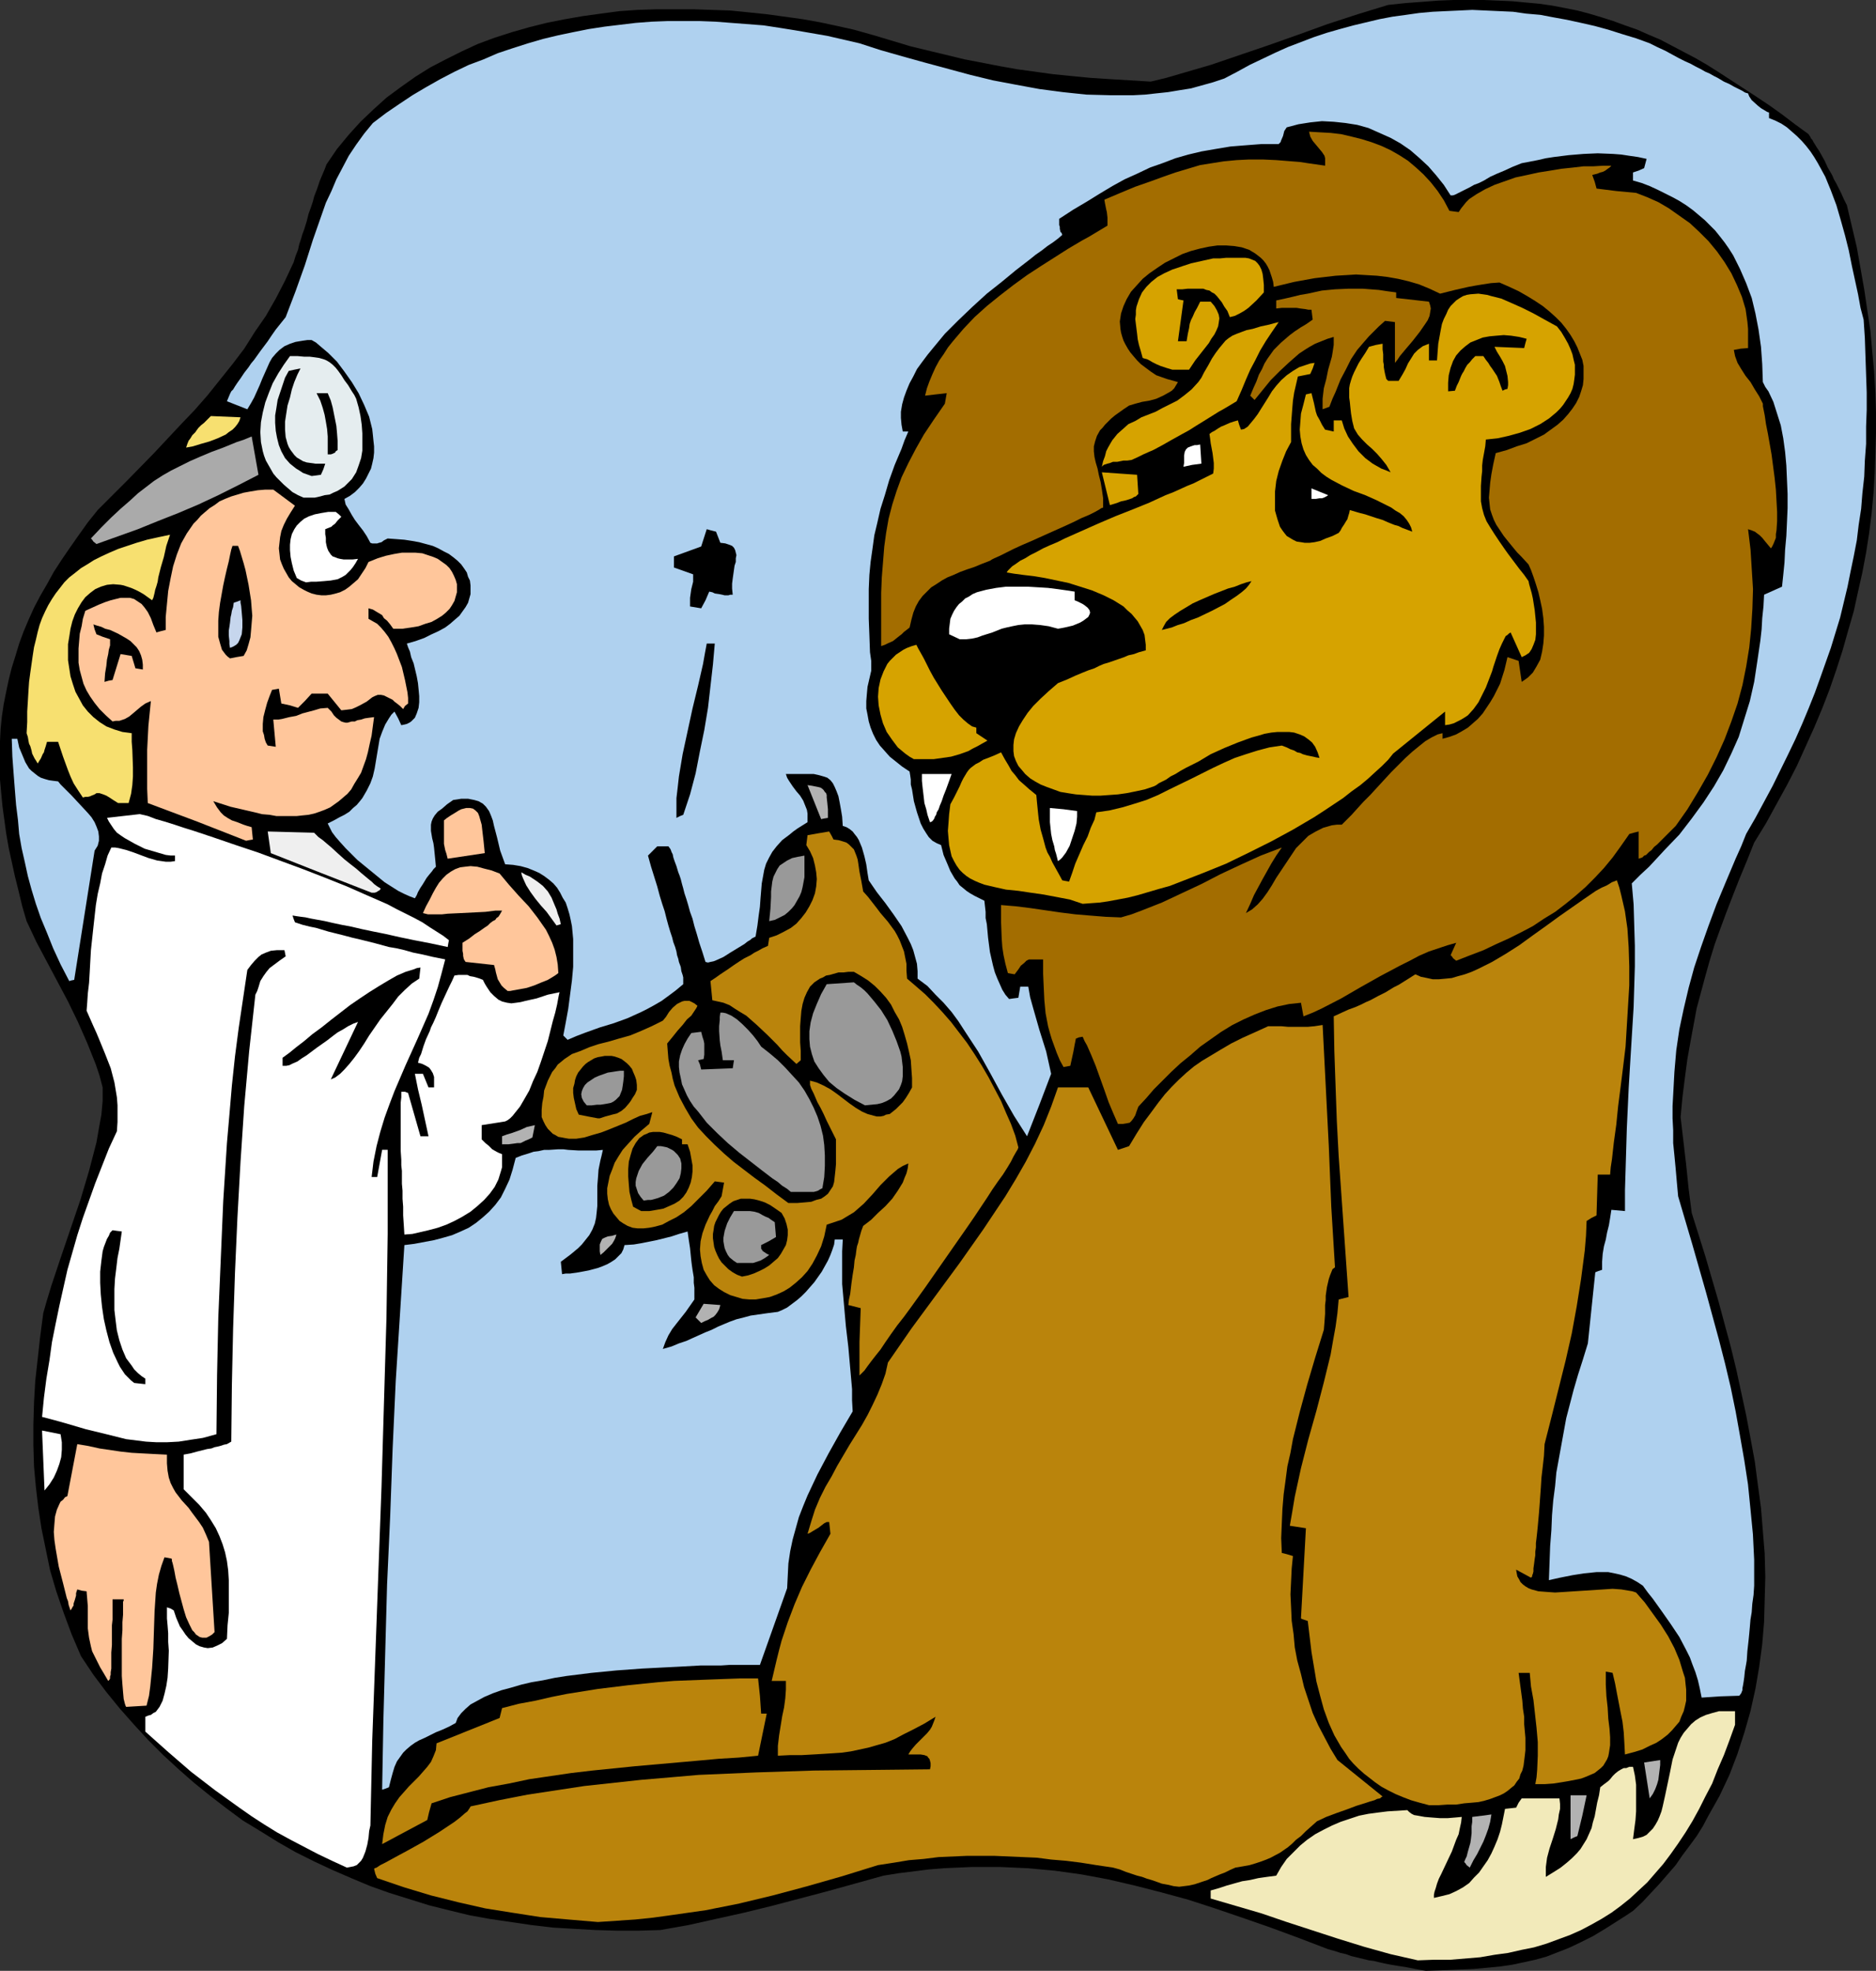 <?xml version="1.0" encoding="UTF-8" standalone="no"?>
<svg
   version="1.0"
   width="129.724mm"
   height="136.304mm"
   id="svg62"
   sodipodi:docname="Lion - Splinter in Paw.wmf"
   xmlns:inkscape="http://www.inkscape.org/namespaces/inkscape"
   xmlns:sodipodi="http://sodipodi.sourceforge.net/DTD/sodipodi-0.dtd"
   xmlns="http://www.w3.org/2000/svg"
   xmlns:svg="http://www.w3.org/2000/svg">
  <rect width="100%" height="100%" fill="#333333" stroke="none"/>
  <sodipodi:namedview
     id="namedview62"
     pagecolor="#ffffff"
     bordercolor="#000000"
     borderopacity="0.25"
     inkscape:showpageshadow="2"
     inkscape:pageopacity="0.0"
     inkscape:pagecheckerboard="0"
     inkscape:deskcolor="#d1d1d1"
     inkscape:document-units="mm" />
  <defs
     id="defs1">
    <pattern
       id="WMFhbasepattern"
       patternUnits="userSpaceOnUse"
       width="6"
       height="6"
       x="0"
       y="0" />
  </defs>
  <path
     style="fill:#000000;fill-opacity:1;fill-rule:evenodd;stroke:none"
     d="m 372.649,515.165 -2.747,-0.485 -2.424,-0.485 -2.101,-0.323 -1.939,-0.323 -1.616,-0.323 -1.454,-0.323 -1.293,-0.323 -1.293,-0.162 -4.686,-1.131 -1.293,-0.485 -1.454,-0.323 -1.454,-0.485 -1.778,-0.485 -7.595,-2.909 -7.434,-2.747 -7.434,-2.586 -7.11,-2.424 -6.949,-2.262 -7.11,-1.939 -6.949,-1.778 -6.949,-1.616 -6.949,-1.293 -6.949,-0.97 -7.11,-0.646 -3.555,-0.162 -3.717,-0.162 h -7.272 l -3.717,0.162 -3.717,0.162 -3.878,0.323 -3.878,0.485 -3.878,0.485 -4.04,0.646 -14.544,4.04 -14.706,3.878 -7.272,1.778 -7.272,1.616 -7.272,1.616 -7.272,1.293 -5.656,0.162 h -5.818 l -5.494,-0.162 -5.656,-0.323 -5.494,-0.323 -5.494,-0.646 -5.494,-0.808 -5.494,-0.808 -5.333,-0.97 -5.333,-1.293 -5.171,-1.293 -5.171,-1.616 -5.171,-1.616 -5.01,-1.778 -5.01,-2.101 -4.848,-2.101 -4.848,-2.262 -4.848,-2.424 -4.525,-2.586 -4.686,-2.909 -4.525,-2.747 -4.363,-3.232 -4.202,-3.232 -4.202,-3.393 -4.04,-3.555 -4.04,-3.717 -3.878,-3.878 -3.717,-4.04 -3.717,-4.201 -3.555,-4.363 -3.394,-4.525 -3.232,-4.848 -2.424,-5.656 -2.101,-5.656 -1.939,-5.656 -1.616,-5.494 -1.131,-5.494 -1.131,-5.494 -0.808,-5.333 -0.646,-5.494 -0.485,-5.333 -0.162,-5.494 v -5.494 l 0.162,-5.656 0.323,-5.656 0.646,-5.817 0.646,-5.817 0.808,-6.141 0.97,-3.393 1.131,-3.717 2.424,-7.272 2.586,-7.595 2.586,-7.595 2.262,-7.595 0.97,-3.717 0.97,-3.717 0.646,-3.717 0.646,-3.555 0.323,-3.555 v -3.555 l -0.808,-3.07 -0.97,-2.909 -2.262,-5.656 -2.424,-5.494 -2.586,-5.333 -5.494,-10.342 -2.747,-5.171 -2.586,-5.494 -1.131,-3.878 -0.97,-4.04 -0.97,-3.878 -0.808,-3.717 -0.808,-3.717 -0.646,-3.717 -0.485,-3.555 -0.485,-3.555 -0.323,-3.393 L 0,203.771 v -3.393 -3.232 -3.393 l 0.162,-3.232 0.323,-3.232 0.485,-3.232 0.646,-3.232 0.646,-3.07 0.808,-3.232 0.97,-3.07 0.97,-3.232 1.131,-3.07 1.293,-3.07 1.454,-3.232 1.616,-3.07 1.778,-3.07 1.778,-3.232 2.101,-3.232 2.101,-3.07 2.262,-3.232 2.424,-3.393 2.586,-3.232 7.434,-7.433 7.272,-7.433 7.11,-7.595 3.555,-3.717 3.394,-3.878 3.232,-4.04 3.232,-4.04 3.07,-4.04 2.747,-4.363 2.909,-4.201 2.586,-4.525 2.424,-4.686 2.262,-4.848 0.485,-1.616 0.646,-1.616 0.323,-1.454 0.485,-1.454 0.323,-1.131 0.485,-1.293 0.646,-2.101 0.485,-1.939 0.646,-1.778 0.485,-1.454 0.323,-1.293 0.808,-2.101 0.646,-1.939 0.808,-1.939 0.485,-1.131 0.485,-1.293 2.747,-4.04 3.07,-3.717 3.07,-3.393 3.394,-3.232 3.394,-3.07 3.717,-2.747 3.878,-2.747 3.878,-2.424 4.04,-2.101 4.202,-2.101 4.202,-1.939 4.363,-1.616 4.525,-1.454 4.525,-1.293 4.525,-1.131 4.848,-0.97 4.686,-0.808 4.686,-0.646 4.848,-0.646 4.686,-0.323 4.848,-0.162 h 5.01 4.848 l 4.686,0.162 4.848,0.162 4.848,0.485 4.686,0.485 4.686,0.646 4.686,0.646 4.525,0.808 4.525,0.97 4.363,0.97 5.171,1.454 4.848,1.454 4.848,1.454 4.686,1.131 4.686,1.131 4.686,1.131 9.211,1.778 4.525,0.808 4.686,0.646 4.686,0.646 4.848,0.485 5.01,0.485 5.01,0.323 5.333,0.323 5.333,0.323 4.04,-0.97 3.878,-1.131 7.757,-2.262 7.595,-2.586 7.595,-2.586 7.757,-2.747 7.595,-2.747 7.918,-2.586 7.918,-2.424 4.525,-0.485 4.363,-0.323 4.202,-0.323 L 379.921,0 h 4.04 3.878 l 3.717,0.162 3.717,0.162 3.394,0.323 3.555,0.323 3.394,0.485 3.394,0.646 3.232,0.646 3.07,0.808 3.232,0.97 3.07,0.97 3.07,1.131 3.232,1.131 2.909,1.293 3.07,1.293 3.07,1.616 3.07,1.616 3.07,1.616 3.07,1.778 3.07,1.939 3.232,2.101 3.232,2.101 3.232,2.101 3.394,2.262 3.394,2.424 3.394,2.586 3.555,2.586 0.162,0.323 0.162,0.162 0.162,0.323 0.162,0.323 0.323,0.323 0.323,0.646 0.323,0.485 0.485,0.808 0.646,0.97 0.646,1.131 0.808,1.454 0.808,1.778 1.131,1.939 0.485,1.131 0.646,1.131 0.646,1.293 0.646,1.293 0.646,1.454 0.808,1.616 1.293,5.494 1.293,5.494 0.97,5.494 0.97,5.494 0.808,5.494 0.808,5.333 0.485,5.494 0.485,5.171 0.323,5.494 0.162,5.171 v 5.333 l -0.162,5.333 -0.162,5.171 -0.323,5.333 -0.485,5.171 -0.646,5.171 -0.808,5.171 -0.97,5.171 -1.131,5.009 -1.131,5.171 -1.454,5.009 -1.454,5.171 -1.616,5.009 -1.778,5.171 -1.939,5.009 -2.101,5.009 -2.262,5.009 -2.262,5.009 -2.586,5.009 -2.747,5.009 -2.747,5.009 -3.07,5.009 -1.939,4.848 -1.939,4.686 -1.778,4.525 -1.616,4.201 -1.616,4.363 -1.454,4.04 -1.293,4.201 -1.131,4.04 -1.131,4.201 -1.131,4.201 -0.808,4.363 -0.808,4.363 -0.808,4.525 -0.646,4.848 -0.646,5.171 -0.485,5.171 1.454,12.443 0.646,6.302 0.808,6.302 3.555,11.312 3.394,11.635 3.232,11.958 1.454,5.979 1.293,5.979 1.293,5.979 1.131,5.979 1.131,6.141 0.808,6.141 0.808,5.979 0.485,5.979 0.485,5.979 0.162,6.141 -0.162,5.979 -0.162,5.817 -0.485,5.817 -0.808,5.979 -0.97,5.656 -1.293,5.817 -1.616,5.656 -1.778,5.494 -2.101,5.494 -2.586,5.494 -1.454,2.586 -1.454,2.586 -1.454,2.747 -1.616,2.586 -1.778,2.424 -1.939,2.586 -1.778,2.586 -2.101,2.424 -2.101,2.424 -2.262,2.424 -2.262,2.424 -2.424,2.262 -1.939,1.293 -1.778,1.131 -3.555,2.262 -3.232,1.939 -3.232,1.616 -3.07,1.454 -2.909,1.131 -2.909,1.131 -2.909,0.808 -2.909,0.646 -3.07,0.646 -3.232,0.485 -3.394,0.323 -3.555,0.323 -3.878,0.162 -4.04,0.162 z"
     id="path1" />
  <path
     style="fill:#f2eaba;fill-opacity:1;fill-rule:evenodd;stroke:none"
     d="m 370.548,512.418 -3.555,-0.808 -3.555,-0.808 -6.949,-1.939 -6.787,-2.101 -13.413,-4.363 -6.626,-2.262 -6.626,-1.939 -6.626,-1.939 v -2.101 l 2.262,-0.646 1.939,-0.646 4.04,-1.131 2.101,-0.323 2.101,-0.485 2.262,-0.323 2.424,-0.323 1.293,-2.262 1.454,-2.101 1.778,-1.778 1.778,-1.778 1.778,-1.454 2.101,-1.454 2.101,-1.131 2.262,-1.131 2.262,-0.97 2.424,-0.808 2.424,-0.808 2.424,-0.485 2.424,-0.323 2.586,-0.323 2.586,-0.162 2.586,-0.162 0.485,0.485 0.646,0.485 0.646,0.323 0.97,0.162 1.778,0.323 1.939,0.162 2.101,0.162 h 1.939 l 1.939,-0.162 1.778,-0.162 -0.162,1.454 -0.323,1.454 -0.323,1.616 -0.646,1.454 -1.131,3.07 -1.454,3.07 -1.293,2.747 -0.646,1.293 -0.485,1.293 -0.323,1.131 -0.323,0.97 -0.162,0.808 v 0.808 l 2.101,-0.485 1.939,-0.485 1.778,-0.808 1.778,-0.97 1.616,-1.131 1.293,-1.454 1.293,-1.293 1.131,-1.616 1.131,-1.616 0.97,-1.778 0.808,-1.778 0.808,-1.939 0.646,-1.939 0.485,-1.939 0.808,-4.04 1.454,-0.162 1.454,-0.162 0.646,-1.293 0.808,-1.131 h 9.858 l 0.162,1.454 v 1.293 l -0.323,1.454 -0.162,1.293 -0.646,2.586 -0.808,2.586 -0.808,2.424 -0.646,2.424 -0.323,2.424 v 1.293 1.293 l 2.101,-1.293 1.778,-1.131 1.616,-1.293 1.293,-1.131 1.293,-1.293 0.97,-1.131 0.808,-1.293 0.808,-1.293 0.646,-1.454 0.646,-1.454 0.323,-1.454 0.485,-1.616 0.323,-1.778 0.323,-1.778 0.485,-1.939 0.323,-2.101 0.808,-0.646 0.646,-0.485 0.646,-0.485 0.485,-0.485 0.646,-0.808 0.323,-0.323 0.323,-0.323 0.808,-0.646 0.808,-0.485 0.646,-0.323 h 0.646 l 0.808,-0.323 h 0.97 l 0.485,2.262 0.323,2.424 v 2.262 2.262 2.424 l -0.162,2.262 -0.323,2.424 -0.323,2.586 1.454,-0.323 1.131,-0.323 0.97,-0.485 0.808,-0.808 0.808,-0.808 0.646,-0.97 0.646,-1.131 0.485,-1.131 0.485,-1.293 0.323,-1.293 0.646,-2.909 0.646,-3.07 0.646,-3.07 0.646,-3.232 0.97,-2.909 0.485,-1.454 0.646,-1.293 0.808,-1.293 0.97,-1.131 0.97,-1.131 1.131,-0.97 1.293,-0.808 1.454,-0.646 1.616,-0.485 1.778,-0.485 h 2.101 2.101 v 3.555 l -1.454,4.04 -1.454,3.878 -1.616,3.717 -1.454,3.717 -1.778,3.393 -1.616,3.232 -1.778,3.232 -1.778,2.909 -1.939,2.909 -1.939,2.747 -1.939,2.586 -2.101,2.424 -2.101,2.424 -2.262,2.101 -2.262,2.101 -2.424,1.939 -2.424,1.778 -2.586,1.616 -2.586,1.454 -2.747,1.454 -2.909,1.293 -3.07,1.131 -3.07,1.131 -3.232,0.97 -3.232,0.646 -3.555,0.808 -3.555,0.485 -3.717,0.646 -3.878,0.323 -3.878,0.323 h -4.202 z"
     id="path2" />
  <path
     style="fill:#ba840c;fill-opacity:1;fill-rule:evenodd;stroke:none"
     d="m 156.267,502.399 -7.595,-0.646 -7.434,-0.646 -7.272,-1.131 -7.11,-1.131 -7.11,-1.616 -7.11,-1.778 -6.949,-2.101 -7.11,-2.424 -0.485,-1.131 -0.323,-1.293 0.162,-0.162 0.485,-0.162 0.485,-0.323 0.485,-0.323 0.646,-0.323 0.646,-0.323 1.778,-0.97 1.778,-0.97 2.101,-1.131 4.363,-2.424 4.202,-2.586 1.939,-1.293 1.939,-1.293 1.454,-1.131 1.293,-1.131 0.646,-0.485 0.323,-0.485 0.323,-0.485 0.162,-0.323 7.434,-1.616 7.434,-1.454 7.434,-1.131 7.434,-1.131 7.434,-0.808 7.434,-0.808 7.595,-0.646 7.434,-0.646 7.595,-0.323 7.434,-0.323 15.029,-0.485 15.19,-0.162 15.19,-0.162 0.162,-0.808 v -0.808 l -0.162,-0.646 -0.162,-0.485 -0.323,-0.323 -0.162,-0.323 -0.808,-0.323 -0.97,-0.162 h -0.97 -2.262 l 0.485,-0.808 0.485,-0.646 0.97,-1.131 0.97,-0.97 0.97,-0.97 0.97,-0.97 0.808,-0.97 0.485,-0.808 0.323,-0.808 0.323,-0.808 0.323,-0.97 -2.909,1.778 -2.747,1.454 -2.586,1.293 -2.424,1.293 -2.424,0.97 -2.262,0.646 -2.262,0.646 -2.262,0.485 -2.262,0.485 -2.262,0.323 -2.424,0.162 -2.424,0.162 -2.747,0.162 -2.909,0.162 h -3.07 l -3.232,0.162 v -2.586 l 0.323,-2.747 0.808,-5.009 0.485,-2.262 0.323,-2.424 0.162,-2.262 v -2.262 h -3.717 l 0.646,-2.747 0.646,-2.747 0.646,-2.586 0.646,-2.424 1.616,-4.848 1.778,-4.686 1.939,-4.525 2.262,-4.525 2.424,-4.525 2.747,-4.848 -0.323,-3.07 h -0.646 l -0.646,0.323 -1.454,1.131 -1.616,0.97 -0.808,0.485 -0.485,0.162 0.97,-3.232 0.97,-3.07 1.293,-3.07 1.454,-2.909 1.616,-2.747 1.454,-2.747 3.232,-5.494 3.232,-5.171 1.454,-2.586 1.293,-2.586 1.293,-2.747 1.131,-2.747 0.97,-2.747 0.646,-2.909 6.141,-8.888 6.302,-8.565 6.302,-8.565 6.141,-8.726 2.909,-4.363 2.909,-4.363 2.747,-4.525 2.586,-4.525 2.424,-4.686 2.262,-4.848 1.939,-4.848 1.778,-5.009 h 7.918 l 7.757,16.321 1.454,-0.485 1.454,-0.485 1.939,-3.232 1.939,-3.07 1.939,-2.586 1.778,-2.424 1.778,-2.262 1.778,-1.939 1.939,-1.939 1.939,-1.778 1.939,-1.616 2.101,-1.454 2.424,-1.454 2.424,-1.454 2.747,-1.616 2.909,-1.454 3.232,-1.454 3.555,-1.616 h 3.394 l 1.778,0.162 h 1.616 1.778 1.778 l 1.778,-0.162 2.101,-0.323 1.616,31.673 0.646,15.836 0.97,15.836 -0.646,0.485 -0.323,0.808 -0.323,0.808 -0.323,0.97 -0.485,2.101 -0.323,2.262 v 1.131 l -0.162,1.293 v 2.262 l -0.162,2.262 -0.162,1.939 -2.262,7.272 -2.101,7.11 -1.939,7.11 -1.778,7.11 -0.646,3.555 -0.808,3.555 -0.485,3.717 -0.485,3.555 -0.323,3.878 -0.162,3.717 -0.162,3.878 0.162,3.878 1.293,0.323 1.616,0.485 -0.323,3.232 -0.162,3.393 -0.162,3.393 0.162,3.393 0.162,3.555 0.485,3.393 0.323,3.555 0.646,3.393 0.97,3.555 0.808,3.393 1.131,3.393 1.131,3.393 1.454,3.232 1.616,3.07 1.616,3.07 1.778,2.909 11.797,9.534 -0.323,0.162 -0.323,0.323 -0.808,0.162 -0.646,0.323 -1.131,0.323 -0.97,0.323 -2.586,0.808 -2.586,0.97 -2.747,0.97 -2.586,0.97 -2.424,1.131 -1.454,1.293 -1.454,1.293 -1.293,1.293 -1.293,0.97 -0.97,0.97 -1.131,0.97 -2.101,1.454 -2.424,1.293 -1.131,0.485 -1.293,0.485 -1.454,0.485 -1.616,0.485 -1.778,0.323 -1.939,0.323 -1.454,0.646 -1.293,0.646 -1.293,0.485 -1.131,0.485 -1.131,0.485 -0.97,0.485 -1.939,0.646 -1.454,0.485 -1.454,0.323 -1.293,0.162 -1.293,0.162 -1.454,-0.162 -1.293,-0.323 -1.778,-0.323 -1.778,-0.646 -0.97,-0.323 -1.131,-0.323 -1.293,-0.485 -1.293,-0.323 -1.454,-0.485 -1.454,-0.485 -1.616,-0.646 -1.778,-0.485 -4.363,-0.646 -4.04,-0.646 -3.878,-0.485 -3.878,-0.323 -3.717,-0.485 -3.717,-0.162 -7.434,-0.323 h -7.11 l -7.434,0.323 -3.878,0.485 -3.878,0.323 -3.878,0.646 -4.202,0.646 -4.686,1.454 -4.686,1.454 -9.05,2.586 -9.05,2.424 -8.726,2.101 -8.888,1.778 -4.525,0.646 -4.525,0.646 -4.686,0.646 -4.686,0.485 -4.848,0.323 z"
     id="path3" />
  <path
     style="fill:#ffffff;fill-opacity:1;fill-rule:evenodd;stroke:none"
     d="m 90.657,488.179 -3.878,-1.778 -3.717,-1.778 -7.11,-3.717 -3.555,-1.939 -3.394,-2.101 -3.232,-2.101 -3.232,-2.262 -6.302,-4.525 -6.302,-4.848 -5.979,-5.171 -5.979,-5.333 v -3.878 l 0.808,-0.323 0.646,-0.162 0.646,-0.485 0.646,-0.323 0.485,-0.646 0.485,-0.646 0.808,-1.616 0.485,-1.778 0.485,-2.101 0.323,-2.101 0.162,-2.424 0.162,-4.686 -0.162,-2.262 v -2.262 l -0.162,-2.101 -0.162,-1.778 v -1.616 -1.293 l 0.97,0.323 0.808,0.485 0.323,0.97 0.323,0.97 0.485,1.131 0.485,1.131 0.808,1.131 0.646,0.97 0.808,0.97 0.97,0.808 0.97,0.808 0.97,0.485 1.131,0.323 0.97,0.162 1.293,-0.162 1.131,-0.485 1.293,-0.646 1.293,-1.131 0.162,-3.555 0.323,-3.232 v -3.07 -2.909 -2.586 l -0.162,-2.586 -0.323,-2.424 -0.485,-2.262 -0.646,-2.101 -0.808,-2.101 -0.97,-2.101 -1.293,-2.101 -1.293,-1.939 -1.778,-2.101 -1.939,-1.939 -2.101,-2.101 v -9.049 l 1.778,-0.323 1.778,-0.485 1.293,-0.323 1.293,-0.323 1.131,-0.162 0.808,-0.323 0.808,-0.162 0.646,-0.162 0.97,-0.323 0.808,-0.162 1.131,-0.646 0.162,-14.867 0.323,-14.705 0.485,-14.544 0.646,-14.544 0.808,-14.544 0.97,-14.544 1.293,-14.382 1.616,-14.705 0.485,-0.97 0.323,-0.97 0.485,-1.616 0.808,-1.293 0.808,-1.131 0.808,-0.97 1.293,-0.97 1.293,-0.97 1.616,-1.131 -0.162,-0.808 -0.162,-0.808 h -1.131 -0.808 l -1.616,0.162 -1.293,0.485 -1.131,0.485 -0.808,0.646 -0.97,0.97 -0.97,1.131 -0.97,1.293 -1.131,7.595 -1.131,7.595 -0.97,7.433 -0.808,7.595 -0.646,7.595 -0.646,7.433 -0.97,15.19 -0.646,15.19 -0.646,15.19 -0.323,15.19 -0.162,15.352 -3.555,0.97 -3.232,0.485 -3.07,0.485 -3.07,0.162 h -2.747 l -2.747,-0.162 -2.586,-0.323 -2.586,-0.323 -5.171,-1.293 -5.333,-1.293 -2.747,-0.808 -2.747,-0.808 -2.909,-0.808 -3.07,-0.808 0.485,-5.009 0.646,-5.009 0.808,-4.848 0.646,-4.686 0.97,-4.848 0.97,-4.686 2.101,-9.373 1.293,-4.525 1.293,-4.525 1.454,-4.525 1.616,-4.525 1.616,-4.525 1.778,-4.525 1.778,-4.525 2.101,-4.525 0.162,-2.424 v -2.101 -2.262 l -0.162,-2.101 -0.323,-1.939 -0.323,-1.939 -0.97,-3.717 -1.454,-3.717 -1.454,-3.555 -0.808,-1.939 -0.808,-1.778 -1.778,-4.04 0.162,-2.101 0.162,-2.424 0.323,-2.747 0.162,-2.747 0.323,-5.817 0.646,-5.979 0.646,-5.817 0.485,-2.909 0.646,-2.747 0.485,-2.586 0.808,-2.424 0.646,-2.262 0.97,-2.101 h 0.97 l 0.97,0.162 1.939,0.485 1.939,0.646 3.878,1.454 2.262,0.646 1.131,0.162 1.131,0.162 h 1.293 l 1.131,-0.162 v -1.454 h -1.131 l -1.293,-0.162 -2.747,-0.808 -2.747,-0.808 -2.586,-1.293 -2.586,-1.454 -0.97,-0.646 -1.131,-0.808 -0.808,-0.97 -0.646,-0.97 -0.646,-0.97 -0.485,-0.97 8.565,-0.97 2.101,0.485 2.101,0.808 2.262,0.646 2.586,0.808 2.424,0.808 2.586,0.808 5.333,1.778 5.656,1.939 5.818,1.939 11.797,4.363 5.818,2.262 5.656,2.262 5.494,2.424 5.171,2.262 2.424,1.293 2.262,1.131 2.262,1.131 2.101,1.131 1.939,1.293 1.778,1.131 1.778,1.131 1.454,1.131 -0.162,0.808 -0.162,0.97 -4.525,-0.97 -4.202,-0.808 -3.878,-0.808 -3.555,-0.808 -3.232,-0.646 -3.07,-0.646 -2.747,-0.646 -2.586,-0.485 -2.262,-0.485 -2.101,-0.485 -1.778,-0.323 -1.778,-0.323 -1.454,-0.323 -1.293,-0.162 -1.131,-0.162 -0.97,-0.162 0.323,0.97 0.323,0.808 1.939,0.646 1.939,0.485 1.616,0.323 1.616,0.485 1.616,0.485 1.293,0.323 2.586,0.646 2.424,0.646 2.101,0.485 1.939,0.485 1.939,0.485 3.555,0.97 1.939,0.323 2.101,0.485 2.262,0.646 2.424,0.485 2.747,0.646 1.616,0.323 1.616,0.323 -0.97,3.717 -0.97,3.555 -1.131,3.393 -1.293,3.555 -2.909,6.625 -3.07,6.787 -2.909,6.787 -1.293,3.393 -1.293,3.555 -1.131,3.717 -0.97,3.717 -0.808,4.04 -0.485,4.04 h 1.454 l 0.646,-3.555 0.646,-3.555 h 1.454 v 21.977 l -0.323,21.977 -0.646,21.977 -0.646,22.139 -0.808,21.977 -0.808,22.139 -0.808,22.139 -0.485,22.3 -0.323,1.454 -0.162,1.778 -0.323,1.778 -0.485,1.778 -0.646,1.616 -0.485,0.808 -0.485,0.485 -0.646,0.646 -0.808,0.323 -0.808,0.162 z"
     id="path4" />
  <path
     style="fill:#b2b2b2;fill-opacity:1;fill-rule:evenodd;stroke:none"
     d="m 384.123,488.179 -0.808,-0.646 -0.323,-0.485 -0.323,-0.323 0.323,-0.808 0.323,-0.646 0.323,-1.293 0.323,-1.131 0.323,-1.131 0.162,-1.131 0.162,-1.454 v -0.808 -0.97 l 0.162,-1.131 v -1.293 l 2.586,-0.323 2.424,-0.323 -0.323,1.939 -0.485,1.778 -0.646,1.778 -0.646,1.616 -0.808,1.616 -0.808,1.616 -0.97,1.616 z"
     id="path5" />
  <path
     style="fill:#ba840c;fill-opacity:1;fill-rule:evenodd;stroke:none"
     d="m 99.869,482.038 0.162,-1.293 0.162,-1.293 0.485,-2.424 0.646,-2.101 0.97,-1.939 0.97,-1.616 1.131,-1.616 1.293,-1.454 1.131,-1.293 2.586,-2.586 1.131,-1.293 1.131,-1.293 0.97,-1.293 0.646,-1.454 0.646,-1.616 0.162,-1.778 16.483,-6.625 0.323,-1.293 0.323,-1.293 4.363,-1.131 4.363,-0.808 4.202,-0.97 4.04,-0.808 4.04,-0.646 4.04,-0.646 7.918,-0.97 7.918,-0.808 4.04,-0.323 4.202,-0.162 4.202,-0.162 4.363,-0.162 4.525,-0.162 h 4.686 l 0.485,4.525 0.323,4.686 h 1.454 l -1.131,5.494 -1.131,5.494 -5.01,0.485 -5.333,0.323 -5.333,0.485 -5.494,0.485 -10.989,0.97 -11.15,1.131 -5.494,0.646 -5.494,0.808 -5.494,0.808 -5.333,1.131 -5.333,0.97 -5.01,1.293 -5.01,1.293 -4.848,1.616 -0.646,2.262 -0.485,2.101 z"
     id="path6" />
  <path
     style="fill:#b2b2b2;fill-opacity:1;fill-rule:evenodd;stroke:none"
     d="m 410.464,480.745 v -11.473 h 4.202 l -1.131,5.333 -1.293,5.333 -0.808,0.323 z"
     id="path7" />
  <path
     style="fill:#ba840c;fill-opacity:1;fill-rule:evenodd;stroke:none"
     d="m 373.457,471.858 -2.424,-0.646 -2.262,-0.646 -2.101,-0.808 -1.939,-0.808 -1.939,-0.97 -1.778,-0.97 -1.616,-1.131 -1.454,-1.131 -1.454,-1.131 -1.454,-1.293 -1.293,-1.293 -1.131,-1.293 -0.97,-1.454 -1.131,-1.616 -1.778,-3.07 -1.454,-3.232 -1.293,-3.555 -0.97,-3.555 -0.97,-3.717 -0.646,-3.878 -0.646,-3.878 -0.97,-8.08 -0.97,-0.323 -0.485,-0.162 -0.323,-0.162 1.293,-23.593 -4.202,-0.646 0.646,-3.717 0.646,-3.878 1.616,-7.433 1.939,-7.595 2.101,-7.433 1.939,-7.433 1.778,-7.272 0.646,-3.717 0.646,-3.555 0.485,-3.555 0.323,-3.555 1.293,-0.323 1.293,-0.323 -1.293,-18.422 -1.293,-18.422 -0.485,-9.211 -0.323,-9.049 -0.323,-9.211 -0.162,-9.049 2.101,-0.97 1.778,-0.808 1.778,-0.646 1.454,-0.646 1.293,-0.646 1.131,-0.485 2.101,-1.131 1.939,-0.97 2.101,-1.293 1.293,-0.646 1.293,-0.808 1.293,-0.808 1.778,-1.131 1.454,0.646 1.616,0.323 1.454,0.323 h 1.616 l 1.778,-0.162 1.616,-0.162 1.616,-0.485 1.778,-0.485 1.778,-0.646 1.778,-0.808 3.555,-1.778 3.555,-2.101 3.555,-2.262 3.555,-2.586 3.394,-2.424 3.555,-2.586 1.616,-1.131 1.616,-1.131 3.232,-2.262 3.07,-2.101 1.454,-0.808 1.454,-0.646 1.293,-0.808 1.293,-0.485 0.646,1.939 0.485,1.939 0.485,2.101 0.485,2.101 0.323,2.262 0.323,2.262 0.323,4.848 0.162,5.009 v 5.009 l -0.323,5.333 -0.323,5.333 -0.323,5.333 -0.646,5.333 -0.646,5.171 -0.646,5.009 -0.485,4.848 -0.646,4.686 -0.485,4.363 -0.323,2.101 -0.162,1.939 h -3.232 l -0.162,5.333 -0.162,5.333 -1.293,0.646 -1.293,0.808 -0.162,3.878 -0.323,3.878 -0.97,7.433 -1.131,7.11 -1.293,7.11 -1.616,7.11 -1.778,7.11 -1.778,7.11 -1.939,7.595 -0.162,3.07 -0.323,2.909 -0.323,2.747 -0.162,2.586 -0.162,2.262 -0.162,2.262 -0.162,2.101 -0.162,1.778 -0.162,1.778 -0.162,1.616 -0.162,1.454 -0.162,1.293 v 1.131 l -0.162,1.131 v 0.97 l -0.162,0.97 -0.162,1.293 -0.162,1.131 v 0.808 l -0.162,0.646 -0.162,0.323 v 0.323 l -0.323,0.323 -3.878,-2.101 0.162,0.97 0.162,0.808 0.485,0.808 0.323,0.646 0.646,0.646 0.646,0.485 0.808,0.485 0.808,0.323 1.778,0.485 2.101,0.162 2.262,0.162 2.586,-0.162 5.01,-0.323 5.01,-0.323 2.424,-0.162 2.262,0.162 1.939,0.323 0.97,0.162 0.97,0.323 2.262,2.586 2.101,2.909 2.101,2.909 1.939,3.07 1.616,3.07 1.293,3.07 0.485,1.616 0.485,1.616 0.485,1.454 0.162,1.616 0.162,1.454 v 1.454 1.454 l -0.323,1.454 -0.323,1.293 -0.646,1.454 -0.485,1.293 -0.97,1.131 -0.97,1.131 -1.131,1.131 -1.454,1.131 -1.454,0.97 -1.778,0.808 -1.939,0.97 -2.101,0.646 -2.424,0.646 -0.162,-3.07 -0.162,-2.747 -0.323,-2.747 -0.485,-2.424 -0.97,-5.009 -0.485,-2.586 -0.646,-2.747 -0.808,-0.162 -0.97,-0.162 v 3.393 l 0.162,3.07 0.323,2.909 0.162,2.909 0.323,2.586 0.162,2.262 v 2.101 l -0.323,2.101 -0.162,0.808 -0.323,0.808 -0.485,0.808 -0.485,0.808 -0.646,0.646 -0.808,0.646 -0.808,0.646 -1.131,0.485 -1.131,0.485 -1.293,0.485 -1.616,0.323 -1.616,0.323 -1.939,0.323 -2.101,0.323 -2.262,0.162 h -2.424 l 0.323,-1.778 0.162,-1.939 0.162,-3.717 v -3.555 l -0.323,-3.717 -0.808,-7.272 -0.646,-3.555 -0.323,-3.555 h -2.909 l 0.323,2.424 0.323,2.424 0.323,2.424 0.162,2.101 0.323,2.101 v 1.939 l 0.162,1.778 0.162,1.778 v 3.232 l -0.162,1.454 -0.162,1.293 -0.162,1.293 -0.323,1.293 -0.485,0.97 -0.323,1.131 -0.646,0.808 -0.646,0.97 -0.808,0.646 -0.97,0.808 -0.97,0.646 -0.97,0.485 -1.293,0.485 -1.293,0.485 -1.616,0.485 -1.454,0.323 -1.778,0.162 -1.939,0.162 -2.101,0.323 h -2.262 l -2.262,0.162 z"
     id="path8" />
  <path
     style="fill:#b2b2b2;fill-opacity:1;fill-rule:evenodd;stroke:none"
     d="m 431.148,470.08 -1.454,-9.373 4.202,-0.646 v 1.293 l -0.162,1.293 -0.323,2.586 -0.323,1.131 -0.485,1.293 -0.646,1.293 z"
     id="path9" />
  <path
     style="fill:#afd1ef;fill-opacity:1;fill-rule:evenodd;stroke:none"
     d="m 99.869,467.818 0.323,-17.937 0.485,-17.937 0.485,-17.775 0.808,-17.775 0.646,-17.775 0.808,-17.614 1.131,-17.775 1.131,-17.775 2.586,-0.323 2.586,-0.485 2.586,-0.485 2.424,-0.646 2.262,-0.646 2.262,-0.97 2.101,-0.97 1.939,-1.293 1.778,-1.454 1.616,-1.454 1.616,-1.778 1.454,-1.939 1.131,-2.262 1.131,-2.424 0.808,-2.586 0.808,-3.07 1.616,-0.646 1.616,-0.485 1.454,-0.485 1.293,-0.162 1.454,-0.323 h 1.293 l 2.424,-0.162 h 1.293 l 1.293,0.162 2.747,0.162 h 1.454 1.454 1.616 l 1.778,-0.162 -0.323,1.454 -0.323,1.293 -0.485,2.424 -0.162,2.262 -0.162,1.939 v 5.333 l -0.162,1.616 -0.162,1.454 -0.323,1.454 -0.646,1.616 -0.808,1.454 -0.646,0.808 -0.646,0.808 -0.646,0.808 -0.97,0.97 -0.97,0.808 -0.97,0.808 -1.293,0.97 -1.293,0.97 0.323,3.232 0.97,-0.162 h 1.131 l 2.262,-0.323 2.586,-0.485 2.424,-0.646 1.293,-0.485 1.131,-0.485 1.131,-0.646 0.97,-0.646 0.808,-0.808 0.808,-0.808 0.485,-0.97 0.323,-1.131 2.424,-0.162 1.939,-0.323 4.04,-0.808 3.878,-0.97 1.939,-0.646 2.262,-0.646 0.323,2.262 0.323,2.101 0.162,1.616 0.162,1.616 0.162,1.293 0.162,1.131 0.162,0.97 0.162,0.97 v 1.454 l 0.162,1.293 v 3.07 l -2.262,3.232 -2.424,3.07 -1.131,1.454 -0.97,1.616 -0.808,1.778 -0.646,1.778 2.262,-0.646 1.939,-0.808 1.939,-0.646 1.778,-0.808 3.232,-1.454 1.616,-0.646 1.616,-0.808 3.07,-1.293 1.778,-0.646 1.939,-0.485 1.778,-0.485 2.262,-0.323 2.262,-0.323 2.586,-0.323 1.131,-0.485 1.293,-0.646 1.293,-0.97 1.293,-0.97 1.131,-0.97 1.131,-1.131 2.262,-2.586 1.939,-2.747 0.808,-1.454 0.808,-1.454 0.646,-1.454 0.485,-1.293 0.485,-1.454 0.162,-1.293 h 2.101 l -0.162,3.07 v 2.909 2.909 2.747 l 0.485,5.494 0.485,5.494 0.646,5.494 0.485,5.494 0.485,5.494 v 2.909 l 0.162,2.909 -3.232,5.494 -3.07,5.494 -2.909,5.494 -1.293,2.747 -1.293,2.747 -1.131,2.747 -1.131,2.909 -0.808,2.909 -0.808,2.909 -0.646,3.07 -0.485,3.232 -0.162,3.232 -0.162,3.232 -3.555,10.019 -3.555,10.019 h -3.394 -2.101 -2.262 l -2.424,0.162 h -2.586 -2.747 l -2.909,0.162 -2.909,0.162 -3.232,0.162 -6.302,0.323 -6.626,0.485 -6.626,0.646 -6.464,0.808 -3.07,0.485 -3.07,0.646 -2.909,0.485 -2.747,0.646 -2.747,0.808 -2.424,0.646 -2.262,0.808 -2.262,0.97 -1.778,0.97 -1.778,0.97 -1.293,1.131 -1.131,1.131 -0.97,1.293 -0.485,1.293 -1.778,0.97 -1.778,0.808 -1.616,0.646 -1.616,0.808 -1.293,0.646 -1.454,0.646 -1.131,0.646 -1.131,0.808 -1.131,0.97 -0.808,0.808 -0.808,1.131 -0.808,1.131 -0.646,1.454 -0.485,1.616 -0.485,1.778 -0.485,1.939 -0.808,0.323 z"
     id="path10" />
  <path
     style="fill:#ffc69b;fill-opacity:1;fill-rule:evenodd;stroke:none"
     d="m 32.966,446.164 -0.162,-0.323 -0.162,-0.485 -0.162,-0.646 -0.162,-0.646 -0.162,-1.778 -0.162,-1.939 -0.162,-2.262 v -9.696 l 0.162,-2.262 v -2.101 l 0.162,-1.939 v -1.616 -0.646 -1.131 l 0.162,-0.323 v -0.323 h -2.909 v 1.778 1.778 1.778 l -0.162,1.454 v 2.747 2.424 l -0.162,1.939 v 1.778 1.293 1.131 l -0.162,0.97 v 0.646 l -0.162,0.485 v 0.485 l -0.162,0.323 -0.323,0.323 -1.131,-1.939 -0.97,-1.616 -0.808,-1.616 -0.646,-1.293 -0.646,-1.293 -0.323,-1.293 -0.485,-2.262 -0.323,-2.424 v -1.293 -1.293 -1.454 -1.778 l -0.162,-1.939 -0.162,-1.939 -1.293,-0.162 -1.131,-0.323 -0.323,0.97 v 0.646 l -0.323,1.131 -0.323,0.97 v 0.485 l -0.323,0.485 -0.162,0.323 -0.323,0.485 -0.485,-1.454 -0.162,-0.97 -0.323,-0.808 -0.485,-1.939 -0.485,-1.939 -1.131,-4.363 -0.808,-4.686 -0.323,-2.262 -0.162,-2.101 0.162,-2.101 0.162,-1.939 0.485,-1.778 0.646,-1.454 0.323,-0.646 0.646,-0.485 0.485,-0.646 0.646,-0.323 1.293,-6.787 1.293,-6.787 2.909,0.485 2.909,0.646 5.494,0.808 2.909,0.323 2.909,0.162 3.07,0.162 3.232,0.162 v 2.262 l 0.162,1.939 0.323,1.778 0.485,1.454 0.646,1.293 0.646,1.131 1.616,2.101 1.778,1.939 0.808,1.131 0.97,1.293 0.97,1.293 0.97,1.454 0.808,1.778 0.808,1.939 1.454,23.593 -0.646,0.646 -0.808,0.485 -0.646,0.323 h -0.485 -0.646 l -0.646,-0.162 -0.485,-0.323 -0.485,-0.323 -0.485,-0.646 -0.485,-0.485 -0.808,-1.616 -0.808,-1.778 -0.646,-2.101 -1.131,-4.201 -0.485,-2.101 -0.485,-1.939 -0.323,-1.778 -0.323,-1.454 -0.162,-0.646 -0.162,-0.485 v -0.485 l -0.162,-0.162 -1.778,-0.323 -0.808,2.262 -0.646,2.262 -0.485,2.424 -0.323,2.262 -0.323,4.848 -0.162,4.848 -0.162,5.009 -0.323,5.009 -0.485,4.848 -0.323,2.424 -0.646,2.586 z"
     id="path11" />
  <path
     style="fill:#afd1ef;fill-opacity:1;fill-rule:evenodd;stroke:none"
     d="m 444.723,443.74 -0.485,-2.424 -0.485,-2.101 -0.646,-2.101 -0.808,-2.101 -0.646,-1.778 -0.97,-1.939 -1.778,-3.393 -2.262,-3.393 -2.262,-3.232 -2.424,-3.393 -1.293,-1.616 -1.293,-1.778 -1.454,-0.97 -1.454,-0.808 -1.454,-0.646 -1.616,-0.485 -1.454,-0.323 -1.616,-0.323 h -1.616 -1.454 l -3.232,0.323 -3.07,0.485 -3.232,0.646 -2.909,0.646 0.162,-4.525 0.162,-4.363 0.323,-4.201 0.162,-3.878 0.323,-3.878 0.485,-3.717 0.323,-3.555 0.646,-3.555 1.293,-7.11 0.646,-3.555 0.97,-3.717 0.97,-3.717 1.131,-3.878 1.293,-4.04 1.293,-4.201 1.939,-18.583 0.808,-0.323 0.97,-0.323 v -2.101 l 0.162,-2.101 0.323,-1.939 0.485,-1.778 0.323,-1.778 0.485,-1.939 0.323,-1.939 0.323,-2.101 3.555,0.323 v -5.494 l 0.162,-5.333 0.323,-10.827 0.485,-10.504 0.646,-10.665 0.646,-10.504 0.323,-10.665 v -5.333 l -0.162,-5.333 -0.162,-5.494 -0.485,-5.494 2.262,-2.262 2.262,-2.101 2.101,-2.262 1.939,-2.101 3.878,-4.04 3.232,-4.201 3.07,-4.201 2.747,-4.201 2.424,-4.201 2.101,-4.363 1.939,-4.363 1.454,-4.686 1.454,-4.686 1.131,-5.009 0.808,-5.333 0.808,-5.494 0.323,-2.909 0.162,-2.909 0.323,-3.07 0.162,-3.07 4.686,-2.101 0.323,-3.07 0.323,-3.232 0.162,-3.393 0.323,-3.555 0.162,-3.555 0.162,-3.717 v -3.717 l -0.162,-3.717 -0.162,-3.717 -0.323,-3.555 -0.485,-3.555 -0.646,-3.393 -0.97,-3.07 -0.97,-3.07 -1.293,-2.747 -0.808,-1.131 -0.646,-1.293 -0.162,-4.686 -0.323,-4.525 -0.646,-4.525 -0.808,-4.201 -0.97,-4.04 -1.454,-3.878 -1.616,-3.717 -1.778,-3.555 -1.131,-1.778 -1.131,-1.616 -1.131,-1.454 -1.293,-1.616 -1.454,-1.454 -1.293,-1.293 -3.07,-2.586 -1.778,-1.293 -1.778,-1.131 -1.778,-0.97 -1.939,-0.97 -1.939,-0.97 -2.101,-0.97 -2.101,-0.808 -2.262,-0.646 v -2.101 l 1.454,-0.485 1.454,-0.646 0.646,-2.424 -2.262,-0.485 -2.262,-0.323 -2.101,-0.323 -2.101,-0.162 -4.04,-0.162 -3.717,0.162 -3.878,0.323 -3.878,0.485 -2.101,0.323 -2.101,0.485 -4.202,0.808 -2.424,0.97 -2.101,0.97 -1.939,0.808 -1.778,0.808 -1.616,0.97 -1.293,0.646 -1.293,0.485 -1.131,0.646 -0.97,0.485 -0.97,0.485 -0.646,0.323 -0.646,0.323 -0.646,0.323 -0.485,0.162 h -0.323 -0.323 l -1.778,-2.747 -1.939,-2.424 -2.101,-2.424 -2.262,-2.101 -2.424,-2.101 -2.586,-1.778 -2.586,-1.454 -2.909,-1.293 -2.909,-1.293 -2.909,-0.808 -3.07,-0.485 -3.07,-0.323 -3.07,-0.162 -3.07,0.323 -3.07,0.485 -3.07,0.808 -0.323,0.485 -0.323,0.485 -0.323,1.293 -0.485,1.131 -0.162,0.485 -0.485,0.485 h -4.363 l -4.202,0.323 -4.04,0.323 -3.878,0.646 -3.717,0.646 -3.394,0.808 -3.394,0.97 -3.394,1.293 -3.232,1.131 -3.394,1.616 -3.232,1.454 -3.232,1.778 -3.232,1.939 -3.394,2.101 -3.555,2.101 -3.717,2.424 v 1.616 l 0.162,0.485 v 0.485 l 0.162,0.808 0.323,0.323 0.162,0.485 -1.131,0.97 -1.293,0.97 -1.454,0.97 -1.454,1.131 -1.616,1.131 -1.616,1.293 -3.555,2.747 -3.717,3.07 -3.878,3.07 -3.717,3.393 -3.717,3.555 -3.555,3.555 -3.07,3.717 -1.454,1.778 -1.454,1.939 -1.293,1.778 -0.97,1.939 -0.97,1.778 -0.808,1.939 -0.646,1.778 -0.485,1.778 -0.323,1.939 v 1.616 l 0.162,1.778 0.323,1.778 h 1.454 l -0.97,2.262 -0.808,2.262 -1.778,4.201 -1.454,4.04 -1.131,3.878 -1.131,3.555 -0.808,3.555 -0.808,3.393 -0.485,3.555 -0.485,3.393 -0.323,3.393 -0.162,3.717 v 3.717 4.04 l 0.162,4.201 0.162,4.525 0.323,2.262 v 2.586 l -0.485,2.101 -0.485,2.101 -0.162,1.778 -0.162,1.939 v 1.939 l 0.323,1.616 0.323,1.778 0.485,1.616 0.646,1.616 0.808,1.616 0.97,1.454 1.293,1.454 1.293,1.454 1.616,1.293 1.616,1.293 1.939,1.293 0.162,0.97 0.162,1.131 v 1.293 l 0.323,1.293 0.485,3.07 0.808,2.909 0.485,1.454 0.485,1.454 0.646,1.293 0.808,1.293 0.646,0.97 0.97,0.97 1.131,0.646 1.131,0.485 0.646,2.586 0.97,2.262 0.808,1.939 1.131,1.939 0.646,0.808 0.646,0.97 0.808,0.646 0.97,0.808 0.97,0.646 1.131,0.646 1.293,0.646 1.293,0.646 0.162,1.454 0.162,1.454 v 1.616 l 0.323,1.616 0.323,3.555 0.485,3.717 0.808,3.555 0.485,1.778 0.646,1.616 0.646,1.454 0.646,1.454 0.808,1.293 0.97,1.131 1.131,-0.162 1.293,-0.162 0.485,-2.909 h 2.101 l 0.485,2.747 0.808,2.909 1.616,5.656 1.778,5.656 0.646,2.909 0.646,2.909 -3.07,8.08 -3.232,8.241 -3.394,-5.333 -3.232,-5.656 -3.07,-5.656 -3.07,-5.494 -3.394,-5.171 -1.778,-2.747 -1.778,-2.424 -2.101,-2.424 -2.101,-2.101 -2.101,-2.262 -2.586,-1.939 v -1.939 l -0.162,-1.939 -0.485,-1.778 -0.485,-1.778 -0.646,-1.616 -0.808,-1.616 -1.616,-3.07 -2.101,-3.07 -2.101,-2.909 -2.262,-2.909 -2.101,-3.07 -0.323,-1.939 -0.323,-2.262 -0.485,-2.101 -0.646,-2.262 -0.808,-1.939 -0.485,-0.808 -0.646,-0.808 -0.485,-0.646 -0.808,-0.646 -0.808,-0.485 -0.97,-0.323 -0.162,-2.424 -0.323,-1.939 -0.323,-1.778 -0.323,-1.616 -0.485,-1.293 -0.485,-1.131 -0.485,-0.97 -0.646,-0.808 -0.808,-0.646 -0.97,-0.323 -1.131,-0.323 -1.454,-0.323 h -1.454 -1.616 -2.101 -2.101 l 0.323,0.97 0.485,0.808 0.97,1.454 0.97,1.293 0.97,1.131 0.808,1.293 0.646,1.616 0.323,0.808 0.162,0.97 v 0.97 1.293 l -1.293,0.808 -1.293,0.808 -1.131,0.808 -0.97,0.808 -1.939,1.454 -1.454,1.616 -1.131,1.454 -0.808,1.454 -0.808,1.616 -0.485,1.616 -0.323,1.778 -0.323,1.778 -0.162,1.939 -0.162,1.939 -0.162,2.262 -0.323,2.262 -0.323,2.586 -0.485,2.909 -0.646,0.323 -0.323,0.162 -0.323,0.323 -0.808,0.485 -0.808,0.646 -3.717,2.262 -1.778,1.131 -1.778,0.808 -0.808,0.323 -0.808,0.162 -0.646,0.162 -0.646,-0.162 -0.808,-2.586 -0.808,-2.424 -0.646,-2.262 -0.646,-2.101 -0.485,-1.939 -0.646,-1.778 -0.485,-1.778 -0.485,-1.616 -0.485,-1.454 -0.323,-1.293 -0.323,-1.131 -0.323,-1.293 -0.323,-0.97 -0.323,-0.808 -0.485,-1.616 -0.485,-1.293 -0.323,-0.97 -0.162,-0.808 -0.323,-0.646 -0.162,-0.485 -0.162,-0.323 -0.485,-0.646 h -2.909 l -2.424,2.424 0.808,2.909 0.808,2.586 0.808,2.586 0.646,2.424 0.646,2.101 0.646,1.939 0.485,1.939 0.485,1.778 0.485,1.616 0.485,1.454 0.323,1.293 0.485,1.293 0.323,1.131 0.162,0.97 0.323,0.97 0.162,0.808 0.485,1.293 0.162,1.131 0.323,0.97 0.162,0.646 v 0.485 0.485 0.808 l -1.939,1.616 -1.939,1.454 -1.778,1.293 -1.939,1.131 -1.778,0.97 -1.616,0.808 -3.555,1.616 -3.555,1.293 -3.717,1.131 -4.04,1.454 -2.101,0.808 -2.262,0.97 -0.485,-0.485 -0.646,-0.646 0.646,-3.393 0.646,-3.555 0.485,-3.717 0.485,-3.717 0.323,-3.555 v -3.717 -3.555 l -0.323,-3.393 -0.323,-1.616 -0.323,-1.454 -0.485,-1.616 -0.485,-1.454 -0.808,-1.293 -0.646,-1.293 -0.808,-1.293 -0.97,-1.131 -1.131,-0.97 -1.293,-0.97 -1.293,-0.808 -1.454,-0.646 -1.616,-0.646 -1.778,-0.485 -1.939,-0.323 -2.101,-0.162 -0.646,-1.778 -0.646,-1.778 -0.808,-3.393 -0.808,-3.07 -0.323,-1.454 -0.485,-1.293 -0.485,-1.131 -0.808,-1.131 -0.808,-0.808 -1.131,-0.646 -1.131,-0.323 -1.616,-0.323 h -0.808 -0.97 l -0.97,0.162 -1.131,0.162 -1.616,1.131 -1.293,1.131 -1.131,0.808 -0.808,0.97 -0.485,0.808 -0.323,0.808 -0.162,0.808 v 0.808 0.808 l 0.162,0.97 0.162,0.97 0.323,1.293 0.162,1.131 0.162,1.616 0.162,1.616 0.162,1.778 -0.646,0.646 -0.323,0.485 -0.808,0.97 -0.646,0.808 -0.485,0.808 -0.485,0.808 -0.646,0.97 -0.646,1.131 -0.323,0.808 -0.485,0.808 -1.293,-0.485 -1.454,-0.646 -1.616,-0.808 -1.778,-1.131 -1.778,-1.131 -1.778,-1.454 -3.555,-2.909 -1.778,-1.454 -1.616,-1.616 -1.454,-1.454 -1.454,-1.616 -1.131,-1.293 -0.97,-1.293 -0.646,-1.293 -0.485,-0.97 1.616,-0.808 1.454,-0.808 1.293,-0.646 1.293,-0.808 0.97,-0.97 0.97,-0.808 0.808,-0.97 0.646,-0.808 1.131,-1.939 0.97,-1.939 0.646,-1.778 0.485,-2.101 0.646,-3.878 0.323,-1.939 0.323,-1.939 0.646,-1.778 0.808,-1.939 0.97,-1.616 0.646,-0.97 0.808,-0.808 0.97,1.778 0.808,1.778 0.808,-0.162 0.646,-0.162 0.646,-0.323 0.485,-0.323 0.97,-0.97 0.485,-1.131 0.485,-1.454 0.162,-1.454 v -1.616 l -0.162,-1.778 -0.162,-1.616 -0.323,-1.778 -0.808,-3.393 -0.646,-1.616 -0.323,-1.454 -0.485,-1.131 -0.323,-0.97 2.262,-0.646 2.262,-0.808 1.939,-0.97 1.778,-0.808 1.778,-0.97 1.293,-0.97 1.293,-1.131 1.131,-0.97 0.808,-1.131 0.808,-1.131 0.646,-1.131 0.323,-1.131 0.323,-1.131 v -1.131 -1.131 l -0.162,-1.293 -0.485,-0.97 -0.323,-1.131 -0.646,-0.97 -0.808,-1.131 -0.97,-0.97 -0.97,-0.808 -1.293,-0.97 -1.293,-0.646 -1.454,-0.808 -1.454,-0.646 -1.778,-0.485 -1.778,-0.485 -1.778,-0.323 -2.101,-0.323 -2.101,-0.162 -2.262,-0.162 -0.97,0.485 -0.646,0.485 -0.646,0.162 -0.485,0.162 H 97.768 97.283 l -0.485,-0.162 -0.97,-1.778 -0.97,-1.454 -1.131,-1.454 -0.97,-1.293 -0.808,-1.293 -0.808,-1.454 -0.808,-1.293 -0.323,-1.454 1.454,-0.808 1.293,-0.97 1.131,-1.131 0.97,-1.131 0.808,-1.293 0.646,-1.293 0.646,-1.293 0.323,-1.293 0.323,-1.454 0.162,-1.454 v -1.616 l -0.162,-1.454 -0.162,-1.616 -0.162,-1.454 -0.808,-3.232 -1.293,-3.07 -1.454,-3.07 -1.778,-2.909 -1.939,-2.747 -1.939,-2.586 -2.262,-2.262 -2.101,-1.778 -1.131,-0.97 -1.131,-0.646 h -1.131 l -1.131,0.162 -1.939,0.323 -1.454,0.485 -1.454,0.646 -1.293,0.97 -0.97,0.97 -0.97,1.131 -0.646,1.131 -0.646,1.454 -1.293,2.909 -0.646,1.616 -1.454,3.232 -0.808,1.454 -0.97,1.616 -5.333,-2.101 0.808,-1.939 0.323,-0.646 0.485,-0.485 0.485,-0.808 0.646,-0.97 0.808,-1.131 0.97,-1.454 1.131,-1.454 0.646,-0.97 0.808,-0.97 0.808,-1.131 0.808,-1.131 0.97,-1.293 0.97,-1.293 0.97,-1.454 1.131,-1.616 1.293,-1.616 1.293,-1.616 1.293,-3.393 1.293,-3.393 2.424,-6.787 2.101,-6.625 2.262,-6.464 1.131,-3.232 1.454,-3.07 1.293,-3.07 1.616,-3.07 1.616,-3.07 1.939,-2.909 2.101,-2.909 2.262,-2.747 3.394,-2.586 3.555,-2.424 3.394,-2.262 3.555,-2.101 3.717,-2.101 3.717,-1.939 3.717,-1.778 3.878,-1.454 3.717,-1.616 3.878,-1.293 4.04,-1.293 3.878,-1.131 4.04,-0.97 3.878,-0.808 4.04,-0.808 4.202,-0.646 4.04,-0.485 4.04,-0.485 4.202,-0.323 4.202,-0.162 h 4.04 4.202 l 4.202,0.162 4.202,0.323 4.202,0.323 4.202,0.323 4.202,0.646 4.04,0.646 8.403,1.454 8.403,1.939 5.494,1.778 5.656,1.616 5.818,1.616 5.979,1.616 5.979,1.616 5.979,1.454 5.979,1.131 6.141,1.131 6.141,0.808 6.141,0.646 6.141,0.162 h 6.141 l 3.07,-0.162 2.909,-0.323 3.07,-0.323 2.909,-0.485 3.07,-0.485 2.909,-0.808 2.909,-0.808 2.909,-0.97 3.394,-1.778 3.232,-1.778 3.394,-1.616 3.394,-1.616 3.232,-1.454 3.394,-1.293 3.394,-1.293 3.394,-1.131 3.394,-0.97 3.555,-0.97 3.394,-0.808 3.394,-0.808 3.394,-0.646 3.555,-0.485 3.394,-0.485 3.555,-0.323 3.394,-0.162 3.555,-0.162 3.394,-0.162 3.555,0.162 3.555,0.162 3.555,0.162 3.394,0.485 3.717,0.323 3.394,0.646 3.555,0.646 3.717,0.808 3.555,0.808 3.555,0.97 3.555,1.131 3.717,1.131 3.555,1.293 1.939,0.97 2.101,0.97 1.778,0.97 1.778,0.97 1.616,0.808 1.454,0.646 1.454,0.808 1.293,0.646 1.131,0.646 1.131,0.485 1.131,0.646 0.97,0.485 1.616,0.97 1.454,0.646 1.131,0.646 0.97,0.485 0.646,0.323 0.646,0.323 0.485,0.323 0.323,0.162 0.646,0.162 0.323,0.808 0.646,0.97 1.616,1.454 0.808,0.646 0.808,0.485 0.808,0.485 0.485,0.162 v 1.454 l 1.616,0.646 1.616,0.808 1.454,0.97 1.293,1.131 1.293,1.131 1.293,1.293 1.131,1.293 1.131,1.454 0.97,1.454 0.97,1.616 1.939,3.555 1.454,3.555 1.454,3.878 1.131,3.878 1.131,4.04 0.97,3.878 0.808,4.04 0.808,3.717 0.808,3.717 0.646,3.555 0.808,3.07 0.323,4.848 0.162,4.848 0.162,4.686 0.162,4.686 v 4.525 l -0.162,4.363 v 4.525 l -0.323,4.363 -0.162,4.201 -0.485,4.363 -0.323,4.04 -0.646,4.201 -0.485,4.04 -0.808,4.201 -0.808,3.878 -0.808,4.04 -1.939,8.08 -2.424,7.918 -2.747,7.757 -1.454,4.04 -1.616,4.04 -1.616,3.878 -1.778,4.04 -1.939,4.04 -4.04,8.241 -2.262,4.201 -2.262,4.201 -2.424,4.201 -1.293,3.232 -1.454,3.232 -2.586,6.141 -2.424,5.817 -2.101,5.656 -1.939,5.494 -1.778,5.333 -1.454,5.333 -1.293,5.494 -1.131,5.333 -0.808,5.494 -0.485,5.656 -0.323,5.979 -0.162,2.909 v 3.232 l 0.162,3.07 v 3.393 l 0.323,3.232 0.323,3.393 0.323,3.717 0.323,3.555 3.717,12.604 3.555,12.443 3.394,12.443 1.616,6.302 1.454,6.141 1.293,6.302 1.131,6.302 1.131,6.464 0.97,6.302 0.646,6.464 0.646,6.625 0.323,6.625 v 6.787 l -0.162,2.424 -0.323,2.262 -0.162,2.262 -0.323,1.939 -0.162,1.939 -0.162,1.778 -0.162,1.616 -0.162,1.454 -0.162,1.454 -0.162,2.424 -0.162,0.97 -0.323,1.778 -0.162,1.616 -0.162,1.131 -0.162,0.97 -0.162,0.808 v 0.485 l -0.323,0.808 -0.485,0.646 -5.01,0.162 z"
     id="path12" />
  <path
     style="fill:#ffffff;fill-opacity:1;fill-rule:evenodd;stroke:none"
     d="m 11.635,389.606 -0.646,-15.675 2.424,0.485 2.424,0.485 0.323,2.101 v 1.939 l -0.162,1.939 -0.485,1.778 -0.646,1.778 -0.808,1.778 -1.131,1.778 z"
     id="path13" />
  <path
     style="fill:#000000;fill-opacity:1;fill-rule:evenodd;stroke:none"
     d="m 35.067,361.488 -0.808,-0.646 -0.808,-0.808 -0.808,-0.808 -0.646,-0.97 -0.646,-0.97 -0.646,-1.293 -1.131,-2.424 -0.97,-2.747 -0.808,-3.07 -0.646,-2.909 -0.485,-3.232 -0.323,-3.232 -0.162,-3.07 v -2.909 l 0.323,-2.909 0.323,-2.424 0.323,-1.131 0.808,-2.101 0.485,-0.808 0.323,-0.808 0.646,-0.646 1.131,0.162 1.293,0.162 -0.323,2.262 -0.323,2.262 -0.485,2.424 -0.323,2.747 -0.323,2.586 -0.162,2.747 v 2.747 2.747 l 0.323,2.747 0.323,2.586 0.646,2.586 0.808,2.424 0.97,2.262 1.454,1.939 0.646,0.97 0.97,0.97 0.97,0.808 0.97,0.646 v 1.454 l -1.454,-0.162 z"
     id="path14" />
  <path
     style="fill:#ba840c;fill-opacity:1;fill-rule:evenodd;stroke:none"
     d="m 224.624,359.711 v -8.888 l 0.323,-8.888 -3.232,-0.808 0.162,-1.454 0.323,-1.454 0.323,-2.747 0.323,-2.262 0.323,-1.939 0.162,-1.778 0.323,-1.454 0.162,-1.293 0.162,-0.97 0.323,-0.97 0.162,-0.808 0.323,-1.131 0.323,-1.131 0.485,-1.293 2.101,-1.616 1.778,-1.778 1.939,-1.778 1.778,-1.939 1.454,-2.101 1.293,-2.101 0.485,-1.293 0.485,-1.131 0.323,-1.293 0.162,-1.293 -1.454,0.646 -1.293,0.808 -1.131,0.97 -1.131,0.97 -2.262,2.262 -2.101,2.424 -2.262,2.424 -1.293,1.131 -1.293,1.131 -1.616,0.97 -1.616,0.97 -1.939,0.646 -1.939,0.646 -0.646,3.07 -0.808,2.586 -1.131,2.424 -1.131,2.101 -1.293,1.939 -1.454,1.616 -1.616,1.454 -1.616,1.293 -1.616,0.97 -1.778,0.808 -1.778,0.646 -1.778,0.323 -1.939,0.323 h -1.616 l -1.778,-0.162 -1.616,-0.485 -1.616,-0.485 -1.616,-0.808 -1.293,-0.808 -1.293,-0.97 -1.131,-1.293 -0.808,-1.293 -0.808,-1.454 -0.485,-1.778 -0.323,-1.778 -0.162,-1.778 0.162,-2.101 0.485,-2.101 0.808,-2.262 1.131,-2.424 0.646,-1.131 0.646,-1.293 0.97,-1.293 0.808,-1.293 0.646,-3.555 -2.424,-0.323 -2.101,2.424 -2.101,2.101 -1.939,1.939 -1.939,1.616 -1.939,1.293 -1.939,0.97 -1.778,0.97 -1.778,0.485 -1.616,0.323 -1.454,0.162 h -1.616 l -1.293,-0.162 -1.293,-0.485 -1.131,-0.646 -0.97,-0.646 -0.808,-0.97 -0.808,-0.97 -0.646,-1.131 -0.485,-1.131 -0.323,-1.454 -0.162,-1.454 v -1.454 l 0.323,-1.616 0.323,-1.616 0.646,-1.616 0.646,-1.778 0.97,-1.616 1.131,-1.778 1.454,-1.616 1.616,-1.778 1.778,-1.616 2.101,-1.778 0.808,-3.07 -1.454,0.485 -1.778,0.485 -1.778,0.808 -0.97,0.485 -0.97,0.485 -4.363,1.778 -2.101,0.808 -2.262,0.646 -2.101,0.646 -2.101,0.323 h -1.939 l -0.97,-0.162 -0.808,-0.162 -0.97,-0.162 -0.808,-0.485 -0.646,-0.323 -0.646,-0.646 -0.646,-0.646 -0.646,-0.97 -0.485,-0.97 -0.485,-1.131 v -1.939 l 0.162,-1.778 0.323,-1.616 0.162,-1.616 0.485,-1.293 0.485,-1.293 0.646,-1.293 0.485,-0.97 0.808,-0.97 0.646,-0.97 0.808,-0.646 0.97,-0.808 1.939,-1.293 2.262,-0.808 2.262,-0.97 2.424,-0.808 2.586,-0.646 2.747,-0.808 2.909,-0.808 2.747,-1.131 2.909,-1.293 2.909,-1.454 0.808,-0.97 0.808,-1.293 0.97,-1.131 1.131,-0.97 0.646,-0.323 0.646,-0.323 0.646,-0.162 h 0.646 0.646 l 0.646,0.323 0.646,0.323 0.808,0.646 -0.323,0.646 -0.646,0.97 -0.646,0.97 -1.131,0.97 -1.131,1.454 -1.293,1.454 -1.293,1.616 -1.454,1.778 0.162,2.101 0.162,1.939 0.323,1.778 0.485,1.778 0.323,1.616 0.485,1.778 1.293,3.07 1.454,2.747 1.616,2.747 1.778,2.424 2.101,2.262 2.262,2.262 2.424,2.262 2.424,2.101 2.747,2.101 2.747,2.101 2.909,2.101 2.909,2.262 3.07,2.262 h 2.262 l 1.939,-0.162 1.778,-0.162 1.293,-0.485 1.293,-0.323 0.97,-0.646 0.808,-0.646 0.646,-0.97 0.646,-0.97 0.323,-1.131 0.162,-1.454 0.162,-1.454 0.162,-1.778 v -1.939 -4.525 l -0.646,-1.293 -0.646,-1.293 -1.131,-2.262 -0.808,-1.778 -0.808,-1.616 -0.808,-1.454 -0.485,-1.131 -0.485,-1.131 -0.323,-0.646 -0.323,-0.646 -0.162,-0.485 -0.162,-0.485 v -0.323 -0.485 -0.323 l 1.778,0.485 1.778,0.808 1.778,0.97 1.616,1.131 3.394,2.586 1.616,1.131 1.616,0.97 1.454,0.646 1.778,0.485 0.646,0.162 h 0.97 l 0.808,-0.162 0.646,-0.323 0.97,-0.162 0.808,-0.646 0.808,-0.646 0.808,-0.808 0.97,-0.97 0.808,-1.131 0.808,-1.293 0.808,-1.454 v -2.424 l -0.162,-2.262 -0.162,-2.424 -0.485,-2.262 -0.485,-2.101 -0.646,-2.262 -0.646,-2.101 -0.808,-1.939 -1.131,-1.939 -0.97,-1.939 -1.293,-1.778 -1.454,-1.616 -1.454,-1.454 -1.778,-1.454 -1.778,-1.131 -1.939,-1.131 h -1.454 l -1.293,0.162 h -1.293 l -1.131,0.323 -1.131,0.323 -0.97,0.162 -0.808,0.485 -0.808,0.323 -1.454,0.97 -1.131,1.131 -0.808,1.454 -0.646,1.454 -0.485,1.616 -0.323,1.778 -0.162,1.939 -0.162,2.101 v 4.201 l 0.162,2.262 v 2.424 l -1.131,0.97 -2.424,-2.262 -1.293,-1.293 -1.293,-1.454 -2.586,-2.586 -2.747,-2.586 -2.747,-2.424 -1.616,-0.97 -1.293,-0.808 -1.454,-0.97 -1.616,-0.646 -1.454,-0.323 -1.454,-0.323 -0.485,-5.009 1.454,-0.97 1.131,-0.808 0.97,-0.646 0.97,-0.646 1.616,-1.131 1.454,-0.97 1.293,-0.808 1.616,-0.808 0.97,-0.646 0.97,-0.485 1.131,-0.646 1.454,-0.646 0.323,-2.101 1.939,-0.646 1.939,-0.97 1.778,-0.97 1.454,-1.131 1.293,-1.454 1.131,-1.454 0.97,-1.616 0.808,-1.616 0.646,-1.778 0.323,-1.778 0.162,-1.939 -0.162,-1.778 -0.323,-1.778 -0.485,-1.939 -0.808,-1.778 -0.97,-1.616 0.323,-2.586 2.747,-0.485 2.909,-0.485 0.646,1.131 0.485,0.97 1.293,0.162 1.131,0.323 0.97,0.323 0.646,0.485 0.646,0.646 0.646,0.646 0.323,0.808 0.323,0.808 0.323,0.97 0.162,0.97 0.323,2.262 0.485,2.424 0.485,2.747 1.293,1.454 1.131,1.454 1.131,1.454 0.97,1.293 1.939,2.262 1.778,2.424 0.646,1.131 0.646,1.293 1.131,2.909 0.323,1.616 0.323,1.616 v 1.778 l 0.162,2.101 2.262,1.939 2.424,2.101 2.262,2.262 2.262,2.424 2.262,2.586 2.101,2.747 2.101,2.747 1.939,2.909 1.939,3.07 1.778,3.07 1.616,3.07 1.616,3.07 1.293,3.07 1.293,2.909 1.131,3.07 0.808,3.07 -0.162,0.485 -0.485,0.808 -0.646,1.131 -0.646,1.293 -0.97,1.616 -1.131,1.778 -1.293,1.778 -1.454,2.101 -1.454,2.262 -1.616,2.424 -1.616,2.424 -1.778,2.586 -3.717,5.333 -3.717,5.333 -3.717,5.333 -3.717,5.171 -1.778,2.424 -1.778,2.262 -1.616,2.262 -1.454,2.101 -1.293,1.939 -1.293,1.616 -1.131,1.454 -0.97,1.293 -0.808,1.131 -0.646,0.646 -0.485,0.485 -0.162,0.162 z"
     id="path15" />
  <path
     style="fill:#b2b2b2;fill-opacity:1;fill-rule:evenodd;stroke:none"
     d="m 183.254,345.813 -1.454,-1.454 2.101,-3.555 2.262,0.162 2.101,0.162 -0.323,1.131 -0.485,0.808 -0.485,0.646 -0.485,0.485 -0.646,0.323 -0.808,0.485 -0.808,0.323 z"
     id="path16" />
  <path
     style="fill:#000000;fill-opacity:1;fill-rule:evenodd;stroke:none"
     d="m 193.92,333.694 -1.293,-0.485 -1.131,-0.646 -1.131,-0.808 -0.808,-0.808 -0.97,-0.97 -0.646,-0.97 -0.485,-0.97 -0.485,-1.131 -0.323,-0.97 -0.162,-1.131 -0.162,-1.131 v -1.131 l 0.162,-0.97 0.162,-1.131 0.323,-0.97 0.485,-0.97 0.485,-0.97 0.485,-0.808 0.646,-0.808 0.808,-0.646 0.808,-0.646 0.97,-0.646 0.97,-0.323 0.97,-0.323 h 1.131 1.293 l 1.131,0.162 1.293,0.323 1.454,0.485 1.293,0.646 1.454,0.97 1.616,1.131 0.808,1.454 0.485,1.454 0.323,1.454 v 1.454 l -0.162,1.293 -0.323,1.293 -0.646,1.131 -0.646,1.131 -0.808,1.131 -1.131,0.97 -1.131,0.97 -1.293,0.808 -1.293,0.646 -1.454,0.646 -1.454,0.485 z"
     id="path17" />
  <path
     style="fill:#999999;fill-opacity:1;fill-rule:evenodd;stroke:none"
     d="m 192.627,330.139 -0.97,-0.646 -0.97,-0.808 -0.485,-0.646 -0.485,-0.97 -0.323,-0.808 -0.162,-0.808 -0.162,-0.97 v -0.97 l 0.323,-1.778 0.646,-1.939 0.808,-1.616 0.97,-1.616 h 4.202 l 1.131,0.162 1.131,0.323 1.131,0.646 0.646,0.323 0.808,0.323 0.646,0.485 0.97,0.646 0.162,1.939 0.162,1.939 -1.939,1.131 -1.939,0.97 v 0.485 0.485 l 0.162,0.162 0.162,0.323 0.162,0.162 0.485,0.323 0.485,0.323 0.646,0.323 -1.131,0.808 -1.131,0.646 -0.97,0.323 -0.97,0.323 h -1.778 -1.293 z"
     id="path18" />
  <path
     style="fill:#b2b2b2;fill-opacity:1;fill-rule:evenodd;stroke:none"
     d="m 156.913,328.038 -0.162,-0.97 v -1.778 l 0.323,-0.808 0.323,-0.646 0.646,-0.323 0.808,-0.323 1.131,-0.162 0.485,-0.162 0.646,-0.162 -0.323,0.97 -0.323,0.646 -0.485,0.808 -0.485,0.485 -1.131,1.131 -0.646,0.646 z"
     id="path19" />
  <path
     style="fill:#ffffff;fill-opacity:1;fill-rule:evenodd;stroke:none"
     d="m 105.686,322.705 -0.162,-2.586 -0.162,-2.424 v -2.262 l -0.162,-2.101 v -2.101 l -0.162,-1.778 v -1.778 -1.616 l -0.162,-1.454 v -1.454 l -0.162,-2.424 v -2.262 -1.939 -1.454 -1.454 -2.747 -2.586 l 0.162,-1.454 v -1.454 h 0.97 l 0.808,0.323 1.616,5.656 1.616,5.656 h 2.101 l -1.778,-8.241 -0.97,-4.04 -0.808,-4.04 h 2.101 l 1.454,3.555 h 1.454 v -1.454 -1.293 l -0.323,-0.97 -0.485,-0.808 -0.485,-0.646 -0.808,-0.485 -0.97,-0.485 -1.131,-0.323 0.323,-1.293 0.485,-0.97 0.646,-2.101 0.646,-1.778 0.97,-2.101 0.323,-0.97 0.646,-1.293 0.646,-1.454 0.646,-1.616 0.808,-1.939 0.97,-2.101 1.131,-2.424 0.646,-1.293 0.646,-1.454 1.131,-0.162 h 0.808 1.454 l 0.646,0.323 0.97,0.162 1.131,0.323 0.485,0.162 0.808,0.323 0.485,0.97 0.485,0.808 0.97,1.454 0.97,0.97 1.131,0.97 0.97,0.485 1.293,0.323 1.131,0.162 1.293,-0.162 1.131,-0.162 1.293,-0.323 2.909,-0.646 2.909,-0.97 3.07,-0.646 -0.162,0.646 -0.162,0.808 -0.323,1.778 -0.485,2.101 -0.646,2.262 -0.646,2.586 -0.646,2.586 -1.778,5.333 -0.97,2.747 -1.131,2.424 -0.97,2.424 -1.293,2.262 -1.131,1.939 -1.293,1.616 -0.646,0.808 -0.646,0.646 -0.646,0.485 -0.646,0.323 -3.07,0.485 -3.07,0.485 v 3.717 l 0.97,0.97 0.808,0.646 0.485,0.485 0.485,0.485 1.131,0.646 0.646,0.323 0.808,0.323 v 1.131 1.131 1.131 l -0.323,1.131 -0.646,2.101 -0.97,1.939 -1.293,1.778 -1.454,1.616 -1.778,1.616 -1.778,1.454 -2.101,1.293 -2.101,1.131 -2.101,0.97 -2.262,0.808 -2.424,0.646 -2.101,0.485 -2.101,0.485 z"
     id="path20" />
  <path
     style="fill:#000000;fill-opacity:1;fill-rule:evenodd;stroke:none"
     d="m 167.579,316.565 -2.101,-1.131 -0.485,-1.778 -0.485,-2.101 -0.162,-1.939 -0.162,-2.101 v -1.939 l 0.162,-1.939 0.485,-1.778 0.485,-1.616 0.808,-1.454 0.97,-1.293 0.485,-0.323 0.646,-0.485 0.808,-0.323 0.646,-0.323 0.97,-0.162 h 0.808 0.97 l 0.97,0.162 1.131,0.323 1.131,0.323 1.293,0.485 1.293,0.646 v 1.293 h 1.454 l 0.646,1.939 0.323,1.778 0.323,1.778 v 1.616 l -0.162,1.454 -0.323,1.454 -0.485,1.293 -0.646,1.293 -0.808,1.131 -0.97,0.97 -1.293,0.808 -1.454,0.646 -1.454,0.646 -1.778,0.323 -1.939,0.323 z"
     id="path21" />
  <path
     style="fill:#999999;fill-opacity:1;fill-rule:evenodd;stroke:none"
     d="m 168.225,313.818 -0.808,-0.97 -0.646,-0.97 -0.323,-0.97 -0.323,-0.97 v -0.97 l 0.162,-0.97 0.323,-0.97 0.323,-0.97 0.97,-1.778 1.293,-1.616 1.454,-1.616 1.131,-1.454 h 0.97 l 0.808,0.162 0.808,0.162 0.646,0.323 0.646,0.323 0.485,0.323 0.97,0.97 0.646,0.97 0.323,1.293 v 1.293 l -0.162,1.293 -0.323,1.293 -0.808,1.293 -0.808,1.131 -1.131,1.131 -1.293,0.97 -1.616,0.646 -1.778,0.485 h -0.808 z"
     id="path22" />
  <path
     style="fill:#999999;fill-opacity:1;fill-rule:evenodd;stroke:none"
     d="m 206.686,311.555 -0.97,-0.808 -1.293,-0.808 -1.131,-0.97 -1.454,-0.97 -2.747,-2.101 -2.909,-2.262 -2.909,-2.262 -3.07,-2.586 -2.747,-2.586 -2.747,-2.747 -2.262,-2.909 -1.131,-1.293 -0.97,-1.454 -0.808,-1.454 -0.646,-1.454 -0.646,-1.454 -0.323,-1.616 -0.323,-1.454 -0.162,-1.454 v -1.454 l 0.323,-1.616 0.485,-1.454 0.646,-1.454 0.808,-1.454 0.97,-1.454 2.586,-0.323 0.323,1.293 0.323,0.97 0.162,0.808 v 0.646 1.454 0.808 l -0.162,1.131 -1.454,0.323 0.485,1.131 0.323,1.293 4.04,-0.162 4.202,-0.162 0.323,-2.101 h -2.909 l -0.162,-1.131 -0.162,-1.131 -0.323,-1.616 -0.162,-1.293 -0.162,-2.424 v -1.293 l 0.162,-1.616 v -0.808 l 0.162,-1.131 h 0.646 l 0.808,0.162 1.454,0.646 1.454,0.97 1.454,1.293 1.454,1.454 1.293,1.454 1.131,1.454 0.97,1.454 2.262,1.778 2.101,1.778 1.939,1.939 1.778,1.939 1.778,1.939 1.454,2.101 1.293,2.262 1.131,2.262 0.97,2.262 0.808,2.424 0.646,2.586 0.323,2.424 0.162,2.747 v 2.747 l -0.162,2.909 -0.485,2.909 -0.646,0.323 -0.485,0.323 -0.485,0.162 -0.646,0.162 h -0.97 -1.131 z"
     id="path23" />
  <path
     style="fill:#b2b2b2;fill-opacity:1;fill-rule:evenodd;stroke:none"
     d="m 131.219,299.113 v -2.101 l 1.293,-0.485 1.131,-0.323 2.262,-0.808 1.778,-0.808 2.101,-0.485 -0.323,1.616 -0.323,1.616 -0.97,0.485 -0.808,0.323 -1.293,0.646 h -0.808 l -1.131,0.162 -1.293,0.162 h -0.646 z"
     id="path24" />
  <path
     style="fill:#a36d00;fill-opacity:1;fill-rule:evenodd;stroke:none"
     d="m 292.172,293.78 -1.131,-2.586 -1.293,-3.07 -1.131,-3.232 -2.262,-6.302 -1.131,-2.747 -1.131,-2.586 -0.646,-1.131 -0.485,-1.131 -0.97,0.162 -0.808,0.323 -0.323,1.616 -0.323,1.778 -0.808,3.717 -1.778,0.323 -0.97,-1.778 -0.808,-1.939 -0.646,-1.778 -0.646,-1.778 -0.485,-1.616 -0.485,-1.778 -0.646,-3.393 -0.323,-3.393 -0.162,-3.393 -0.162,-3.555 v -3.717 h -0.808 -1.939 -0.97 l -0.646,0.323 -0.646,0.646 -0.808,0.646 -0.646,0.97 -0.485,0.646 -0.485,0.646 -0.97,-0.162 -0.808,-0.162 -0.646,-2.424 -0.485,-2.262 -0.323,-2.101 -0.162,-2.262 -0.162,-4.201 v -2.262 -2.262 l 3.878,0.323 3.878,0.485 7.757,1.131 3.878,0.485 3.878,0.323 4.04,0.323 4.04,0.162 2.747,-0.808 2.586,-0.97 5.333,-2.101 5.171,-2.424 5.171,-2.424 5.01,-2.586 5.171,-2.424 5.333,-2.424 5.494,-2.101 -1.454,2.101 -1.293,2.101 -2.262,4.04 -2.262,4.201 -0.97,2.262 -1.131,2.424 1.616,-0.97 1.454,-1.293 1.293,-1.454 1.293,-1.778 1.131,-1.778 1.131,-1.939 2.586,-3.878 1.293,-1.939 1.293,-1.939 1.616,-1.616 1.616,-1.616 1.939,-1.131 0.97,-0.485 0.97,-0.485 1.131,-0.323 1.131,-0.323 1.293,-0.162 h 1.293 l 1.131,-1.131 1.454,-1.454 1.454,-1.616 1.616,-1.778 1.778,-1.778 1.778,-1.939 3.717,-4.04 3.717,-3.717 1.778,-1.616 1.778,-1.454 1.616,-1.293 1.616,-0.97 1.616,-0.808 0.646,-0.162 0.646,-0.162 v 1.454 l 1.778,-0.485 1.778,-0.646 1.454,-0.808 1.616,-0.97 1.293,-1.131 1.293,-1.131 1.293,-1.454 0.97,-1.454 0.97,-1.454 0.97,-1.616 0.808,-1.616 0.808,-1.616 1.131,-3.555 0.808,-3.393 1.454,0.485 1.454,0.485 0.808,5.494 1.616,-1.131 0.646,-0.646 0.646,-0.646 0.97,-1.616 0.97,-1.778 0.485,-2.101 0.323,-2.101 0.162,-2.101 v -2.262 l -0.162,-2.262 -0.323,-2.424 -0.485,-2.262 -0.485,-2.101 -0.646,-2.101 -0.646,-1.939 -0.646,-1.778 -0.646,-1.454 -1.939,-2.101 -0.97,-0.97 -0.808,-0.97 -1.454,-1.778 -1.293,-1.616 -0.97,-1.454 -0.97,-1.454 -0.646,-1.293 -0.485,-1.293 -0.485,-1.454 -0.162,-1.454 -0.162,-1.616 0.162,-1.939 0.162,-1.939 0.323,-2.262 0.485,-2.586 0.323,-1.454 0.323,-1.454 2.909,-0.808 2.586,-0.97 2.586,-0.808 2.262,-1.131 2.262,-1.131 1.778,-1.293 1.778,-1.293 1.454,-1.293 1.293,-1.454 1.131,-1.454 0.97,-1.454 0.808,-1.616 0.485,-1.454 0.485,-1.616 0.162,-1.616 v -1.616 -1.778 l -0.323,-1.616 -0.646,-1.616 -0.646,-1.616 -0.808,-1.616 -0.97,-1.616 -1.131,-1.616 -1.293,-1.616 -1.454,-1.454 -1.616,-1.454 -1.778,-1.454 -1.939,-1.293 -2.101,-1.293 -2.262,-1.293 -2.424,-1.131 -2.586,-1.131 -2.262,0.162 -2.101,0.323 -1.939,0.323 -1.778,0.323 -3.555,0.808 -1.939,0.485 -1.939,0.485 -2.747,-1.293 -2.747,-1.131 -2.747,-0.808 -2.747,-0.646 -2.747,-0.485 -2.747,-0.323 -2.747,-0.162 -2.747,-0.162 -2.586,0.162 -2.747,0.162 -5.494,0.646 -5.333,0.97 -5.333,1.293 -0.162,-1.293 -0.323,-1.131 -0.323,-0.97 -0.323,-0.97 -0.485,-0.97 -0.485,-0.808 -0.646,-0.808 -0.646,-0.646 -1.454,-1.131 -1.616,-0.97 -1.939,-0.646 -1.939,-0.323 -2.101,-0.162 h -2.262 l -2.262,0.323 -2.262,0.485 -2.424,0.646 -2.262,0.808 -2.262,1.131 -2.262,1.131 -1.939,1.293 -2.101,1.454 -1.778,1.454 -1.616,1.778 -1.454,1.616 -1.131,1.939 -0.808,1.778 -0.646,1.939 -0.323,2.101 0.162,1.939 0.162,0.97 0.323,1.131 0.323,0.97 0.485,0.97 0.646,1.131 0.646,0.97 0.808,0.97 0.97,1.131 0.97,0.97 1.293,0.97 1.293,0.97 1.454,0.97 2.747,0.97 2.909,0.808 -0.485,0.808 -0.485,0.808 -0.646,0.646 -0.808,0.485 -1.454,0.808 -1.778,0.808 -1.778,0.485 -1.939,0.323 -1.778,0.485 -1.616,0.485 -1.454,0.97 -1.131,0.808 -1.131,0.808 -0.97,0.808 -0.97,0.97 -0.646,0.646 -0.646,0.808 -0.646,0.646 -0.808,1.454 -0.485,1.454 -0.323,1.293 v 1.293 l 0.162,1.454 0.323,1.454 0.485,1.616 0.323,1.616 0.485,1.939 0.323,1.939 0.323,2.262 v 2.424 l -0.485,0.162 -0.485,0.323 -1.131,0.646 -1.616,0.808 -1.939,0.808 -1.939,0.97 -2.101,0.97 -4.686,2.101 -4.686,2.101 -2.262,0.97 -2.101,0.97 -1.939,0.97 -1.616,0.808 -1.454,0.646 -0.646,0.323 -0.485,0.323 -2.101,0.808 -1.939,0.808 -1.939,0.646 -1.778,0.646 -1.778,0.808 -1.616,0.646 -1.454,0.808 -1.454,0.97 -1.293,0.808 -1.131,1.131 -1.131,1.131 -0.97,1.293 -0.808,1.454 -0.646,1.616 -0.485,1.778 -0.485,2.101 -0.808,0.646 -0.646,0.485 -0.646,0.646 -0.646,0.485 -0.808,0.646 -0.808,0.646 -1.454,0.646 -0.646,0.323 -0.97,0.323 v -9.534 -4.363 l 0.162,-4.04 0.323,-4.04 0.323,-4.04 0.485,-3.555 0.646,-3.717 0.97,-3.717 1.131,-3.555 1.293,-3.555 1.778,-3.717 1.939,-3.717 2.101,-3.717 1.293,-1.939 1.293,-1.939 1.454,-2.101 1.454,-2.101 0.485,-2.747 -2.909,0.323 -2.747,0.323 0.485,-1.939 0.646,-1.778 0.808,-1.939 0.808,-1.778 0.97,-1.778 1.131,-1.616 1.131,-1.778 1.293,-1.616 2.747,-3.232 2.909,-3.07 3.232,-2.909 3.394,-2.747 3.555,-2.747 3.555,-2.586 3.717,-2.424 3.555,-2.262 3.555,-2.262 3.555,-2.101 1.778,-0.97 1.616,-0.97 3.232,-1.939 v -1.131 -0.97 l -0.162,-1.454 -0.162,-0.646 -0.162,-0.808 -0.162,-0.808 -0.162,-0.97 4.202,-1.778 3.878,-1.616 3.717,-1.293 3.555,-1.293 3.232,-1.131 3.232,-0.97 3.232,-0.97 3.07,-0.485 3.07,-0.485 3.394,-0.323 3.232,-0.162 h 3.555 l 3.555,0.162 4.04,0.323 2.101,0.162 2.101,0.323 2.262,0.323 2.262,0.323 v -0.646 -0.646 -0.646 l -0.162,-0.646 -0.646,-0.97 -0.808,-0.97 -1.616,-1.939 -0.646,-1.131 -0.162,-0.646 -0.162,-0.646 2.747,0.162 2.909,0.162 2.747,0.323 2.747,0.646 2.586,0.646 2.586,0.808 2.586,0.97 2.424,1.131 2.262,1.293 2.262,1.454 2.101,1.778 1.939,1.778 1.939,2.101 1.778,2.262 1.616,2.424 1.454,2.747 1.131,0.162 1.293,0.162 0.646,-0.97 0.646,-0.808 0.646,-0.808 0.808,-0.808 0.97,-0.646 0.97,-0.646 2.262,-1.293 2.424,-1.131 2.747,-0.97 2.747,-0.97 3.07,-0.646 2.909,-0.646 3.07,-0.485 2.909,-0.485 3.07,-0.323 2.747,-0.323 h 2.586 l 2.586,-0.162 h 2.101 l -0.485,0.485 -0.485,0.323 -0.646,0.485 -0.646,0.323 -0.646,0.162 -0.808,0.323 -1.293,0.323 0.646,1.778 0.485,1.778 5.171,0.646 5.171,0.485 2.909,1.131 2.909,1.293 2.747,1.616 2.747,1.939 2.747,1.939 2.424,2.262 2.424,2.424 2.262,2.747 1.939,2.747 1.778,2.909 1.454,3.07 1.293,3.07 0.97,3.232 0.485,3.393 0.162,1.778 v 1.616 1.616 1.778 l -1.939,0.162 -1.778,0.323 0.162,0.808 0.162,0.808 0.646,1.778 0.97,1.616 1.131,1.778 1.293,1.616 1.131,1.939 1.131,1.778 0.97,1.939 v 0.646 l 0.162,0.808 0.162,0.808 0.162,0.808 0.323,2.262 0.485,2.424 0.485,2.747 0.485,2.747 0.808,6.141 0.323,3.07 0.162,2.909 0.162,2.909 v 2.424 l -0.162,2.424 -0.162,0.97 v 0.97 l -0.323,0.808 -0.323,0.808 -0.323,0.646 -0.323,0.485 -0.808,-0.97 -0.808,-0.97 -0.646,-0.808 -0.646,-0.646 -0.646,-0.485 -0.646,-0.485 -0.808,-0.323 -0.97,-0.323 0.646,5.333 0.323,5.171 0.323,5.171 -0.162,5.171 -0.323,5.171 -0.485,4.848 -0.808,5.009 -0.97,4.848 -1.293,4.848 -1.616,4.686 -1.778,4.686 -2.101,4.686 -2.262,4.525 -2.586,4.525 -2.747,4.525 -3.07,4.363 -1.454,1.454 -1.293,1.293 -1.131,1.131 -0.97,0.97 -0.808,0.646 -0.646,0.808 -0.646,0.485 -0.485,0.485 -0.323,0.323 -0.485,0.162 -0.485,0.485 -0.97,0.323 v -7.11 l -1.293,0.323 -1.131,0.323 -2.262,3.232 -2.101,2.909 -2.262,2.747 -2.424,2.586 -2.424,2.424 -2.586,2.262 -2.586,2.101 -2.747,2.101 -2.909,1.778 -2.909,1.939 -3.07,1.616 -3.232,1.616 -3.232,1.454 -3.394,1.616 -3.394,1.293 -3.717,1.454 -0.808,-0.646 -0.323,-0.485 -0.323,-0.323 1.454,-3.232 -2.262,0.646 -2.424,0.808 -2.424,0.808 -2.586,1.131 -2.424,1.293 -2.586,1.293 -5.171,2.747 -5.171,2.909 -5.01,2.909 -5.01,2.586 -2.424,1.131 -2.424,0.97 -0.323,-1.778 -0.323,-1.778 -3.07,0.323 -3.07,0.646 -3.07,0.97 -2.909,1.131 -2.909,1.293 -2.909,1.454 -2.909,1.778 -2.747,1.939 -2.747,1.939 -2.586,2.262 -2.586,2.101 -2.424,2.262 -2.262,2.262 -2.262,2.262 -1.939,2.262 -2.101,2.262 -0.485,1.293 -0.323,0.97 -0.485,0.808 -0.485,0.646 -0.485,0.485 -0.808,0.162 -0.97,0.162 z"
     id="path25" />
  <path
     style="fill:#000000;fill-opacity:1;fill-rule:evenodd;stroke:none"
     d="m 156.267,292.326 -2.586,-0.485 -2.424,-0.485 -0.646,-1.454 -0.323,-1.454 -0.323,-1.454 -0.162,-1.293 v -1.293 l 0.323,-1.131 0.162,-0.97 0.323,-0.97 0.485,-0.97 0.646,-0.808 0.646,-0.808 0.646,-0.646 0.646,-0.485 0.808,-0.485 0.808,-0.485 0.97,-0.323 0.97,-0.162 0.808,-0.162 h 0.97 0.808 l 0.808,0.162 0.97,0.323 0.808,0.323 0.646,0.485 0.808,0.646 0.646,0.646 0.646,0.808 0.323,0.808 0.485,1.131 0.323,0.97 0.162,1.293 v 1.293 l -0.485,1.131 -0.646,0.97 -0.485,0.808 -0.485,0.646 -0.97,1.131 -0.97,0.808 -1.131,0.646 -1.293,0.323 -1.778,0.485 -0.97,0.323 -0.485,0.162 z"
     id="path26" />
  <path
     style="fill:#999999;fill-opacity:1;fill-rule:evenodd;stroke:none"
     d="m 153.358,288.932 -0.808,-0.97 -0.485,-0.97 -0.162,-0.97 0.162,-0.808 0.323,-0.808 0.485,-0.808 0.646,-0.646 0.97,-0.646 0.97,-0.646 1.131,-0.485 2.262,-0.808 1.131,-0.162 0.97,-0.162 1.131,-0.162 h 0.97 v 1.454 l -0.162,1.454 -0.162,1.131 -0.162,0.97 -0.323,0.808 -0.323,0.808 -0.485,0.485 -0.485,0.485 -0.646,0.485 -0.646,0.323 -0.808,0.162 -0.97,0.162 -0.97,0.162 h -0.97 l -1.293,0.162 z"
     id="path27" />
  <path
     style="fill:#999999;fill-opacity:1;fill-rule:evenodd;stroke:none"
     d="m 226.078,288.932 -2.747,-1.454 -2.586,-1.616 -2.101,-1.454 -1.939,-1.616 -1.454,-1.778 -1.293,-1.778 -1.131,-1.778 -0.646,-1.939 -0.485,-1.939 -0.162,-1.939 v -2.101 l 0.323,-2.262 0.646,-2.424 0.97,-2.424 1.131,-2.586 1.454,-2.586 7.11,-0.485 0.808,0.646 0.97,0.646 0.97,0.808 0.808,0.808 1.778,2.101 1.778,2.262 1.616,2.586 1.293,2.747 1.131,2.747 0.97,2.747 0.323,1.293 0.323,2.747 v 1.293 1.131 l -0.162,1.293 -0.323,0.97 -0.485,1.131 -0.646,0.808 -0.646,0.808 -0.808,0.808 -1.131,0.646 -1.131,0.485 -1.293,0.323 -1.616,0.162 z"
     id="path28" />
  <path
     style="fill:#000000;fill-opacity:1;fill-rule:evenodd;stroke:none"
     d="m 86.456,282.145 7.11,-15.028 -1.293,0.485 -1.293,0.646 -1.293,0.808 -1.454,0.808 -1.293,0.97 -1.454,1.131 -2.747,1.939 -2.586,1.939 -1.293,0.808 -1.131,0.808 -1.131,0.485 -0.97,0.485 -0.808,0.162 h -0.97 v -2.101 l 1.778,-1.293 1.778,-1.454 2.101,-1.616 2.101,-1.778 2.424,-1.778 2.424,-1.939 5.01,-3.878 2.586,-1.778 2.424,-1.616 2.586,-1.616 2.424,-1.454 2.262,-1.293 2.262,-0.97 2.101,-0.646 0.808,-0.323 0.97,-0.162 -0.162,1.454 -0.162,1.454 -1.939,1.293 -1.778,1.616 -1.778,1.778 -1.454,1.939 -3.232,4.04 -2.909,4.201 -1.293,2.101 -1.293,1.939 -1.293,1.778 -1.293,1.616 -1.293,1.454 -1.131,1.131 -1.293,0.97 z"
     id="path29" />
  <path
     style="fill:#ffc69b;fill-opacity:1;fill-rule:evenodd;stroke:none"
     d="m 132.673,259.037 -0.97,-0.808 -0.646,-0.646 -0.485,-0.808 -0.485,-0.808 -0.485,-1.778 -0.162,-0.808 -0.323,-1.131 -7.434,-0.808 -0.323,-0.485 -0.162,-0.323 -0.162,-0.808 v -0.485 l -0.162,-0.808 v -2.101 l 1.778,-1.131 1.454,-1.131 1.293,-0.808 1.131,-0.808 0.97,-0.646 0.646,-0.646 0.646,-0.485 0.646,-0.323 0.323,-0.485 0.485,-0.323 0.323,-0.485 0.646,-1.131 h -0.808 -0.97 l -1.293,0.162 -1.293,0.162 -3.232,0.162 -3.232,0.162 -3.394,0.162 -1.454,0.162 h -1.454 -1.131 -1.131 l -0.646,-0.162 -0.646,-0.162 0.808,-1.778 0.97,-1.778 0.808,-1.616 0.808,-1.454 0.808,-1.293 0.97,-1.131 0.97,-0.97 1.131,-0.808 1.131,-0.646 1.293,-0.485 1.293,-0.162 1.454,-0.162 1.778,0.162 1.778,0.485 1.939,0.485 2.101,0.808 2.424,2.909 2.586,2.909 2.586,2.747 2.262,2.909 1.131,1.616 1.131,1.616 0.808,1.616 0.808,1.778 0.646,1.778 0.485,1.939 0.323,1.939 0.162,2.262 -0.646,0.485 -0.485,0.323 -1.616,0.97 -1.616,0.646 -1.939,0.808 -1.939,0.646 -1.778,0.323 -1.778,0.323 -0.808,0.162 z"
     id="path30" />
  <path
     style="fill:#afd1ef;fill-opacity:1;fill-rule:evenodd;stroke:none"
     d="m 18.099,256.451 -2.262,-4.363 -1.939,-4.201 -1.616,-4.04 -1.616,-3.878 -1.293,-3.717 -1.131,-3.717 -0.97,-3.555 -0.808,-3.717 -0.808,-3.555 -0.646,-3.717 -0.323,-3.717 -0.485,-3.878 -0.323,-4.04 -0.323,-4.201 -0.323,-4.363 -0.162,-4.686 h 1.454 l 0.485,2.262 0.808,1.939 0.808,1.939 0.97,1.616 0.646,0.646 0.808,0.646 0.808,0.646 0.808,0.485 0.97,0.323 1.131,0.323 1.131,0.162 1.293,0.162 0.646,0.808 0.97,0.97 1.939,1.939 2.101,2.262 2.101,2.262 0.97,1.131 0.808,1.293 0.485,1.131 0.485,1.293 0.162,1.293 v 1.131 l -0.323,1.293 -0.808,1.293 -5.333,33.773 -0.808,0.162 z"
     id="path31" />
  <path
     style="fill:#efefef;fill-opacity:1;fill-rule:evenodd;stroke:none"
     d="m 145.44,241.908 -1.293,-1.778 -1.293,-1.778 -1.454,-1.616 -1.454,-1.778 -1.293,-1.778 -1.131,-1.778 -0.808,-1.778 -0.323,-0.808 -0.162,-0.808 1.131,0.646 1.131,0.485 1.939,1.293 1.454,1.131 1.293,1.454 0.97,1.616 0.808,1.939 0.485,1.131 0.323,1.131 0.485,1.293 0.323,1.454 z"
     id="path32" />
  <path
     style="fill:#999999;fill-opacity:1;fill-rule:evenodd;stroke:none"
     d="m 201.03,240.777 0.323,-3.232 0.162,-3.07 v -1.454 l 0.162,-1.293 0.162,-1.293 0.323,-1.293 0.485,-0.97 0.485,-0.97 0.646,-0.97 0.97,-0.646 0.97,-0.646 1.293,-0.646 1.454,-0.323 1.778,-0.323 v 2.909 2.747 l -0.485,2.586 -0.323,1.293 -0.485,1.131 -0.646,1.131 -0.646,1.131 -0.646,0.808 -0.97,0.97 -0.97,0.808 -1.293,0.646 -1.293,0.646 z"
     id="path33" />
  <path
     style="fill:#d6a300;fill-opacity:1;fill-rule:evenodd;stroke:none"
     d="m 282.961,236.252 -3.394,-1.131 -3.394,-0.646 -3.394,-0.646 -3.394,-0.485 -3.232,-0.485 -3.232,-0.323 -2.909,-0.646 -2.747,-0.646 -1.293,-0.485 -1.131,-0.485 -1.293,-0.646 -0.97,-0.646 -0.97,-0.808 -0.808,-0.808 -0.808,-1.131 -0.646,-1.131 -0.646,-1.293 -0.323,-1.454 -0.323,-1.454 -0.162,-1.778 -0.162,-1.939 0.162,-2.101 0.162,-2.262 0.323,-2.586 0.97,-1.778 0.808,-1.616 0.646,-1.293 0.485,-1.131 0.485,-0.97 0.485,-0.808 0.485,-0.808 0.485,-0.646 0.485,-0.485 0.646,-0.485 0.646,-0.485 0.97,-0.485 0.97,-0.646 1.293,-0.485 1.616,-0.646 1.778,-0.808 0.97,1.778 0.97,1.616 0.808,1.454 0.97,1.131 0.97,1.293 1.293,1.131 1.454,1.293 0.808,0.646 0.97,0.808 0.162,1.778 0.162,1.616 0.162,1.616 0.162,1.454 0.485,2.586 0.646,2.262 0.646,2.424 0.485,1.293 0.646,1.131 0.646,1.454 0.808,1.454 0.808,1.454 0.97,1.778 0.808,0.162 0.97,0.162 0.808,-2.262 0.808,-2.424 2.101,-4.848 1.131,-2.262 0.808,-2.262 0.97,-2.101 0.485,-1.939 3.394,-0.485 3.394,-0.808 3.232,-0.97 3.07,-0.97 3.07,-1.293 2.909,-1.454 5.656,-2.747 5.818,-2.909 2.747,-1.293 2.909,-1.293 2.909,-0.97 3.07,-0.97 3.07,-0.808 3.232,-0.485 1.293,0.485 0.97,0.485 0.97,0.323 0.808,0.485 0.808,0.162 0.646,0.323 1.131,0.323 0.808,0.162 0.808,0.162 0.646,0.162 0.97,0.162 -0.485,-1.454 -0.646,-1.454 -0.808,-1.131 -0.97,-0.808 -1.131,-0.808 -1.131,-0.485 -1.454,-0.485 -1.293,-0.162 h -1.454 -1.616 l -1.616,0.162 -1.778,0.323 -1.616,0.485 -1.778,0.485 -3.555,1.293 -3.555,1.454 -3.555,1.616 -3.232,1.939 -3.232,1.616 -1.454,0.808 -1.293,0.808 -1.293,0.646 -1.131,0.808 -0.97,0.485 -0.97,0.485 -0.646,0.485 -0.646,0.323 -2.424,0.808 -2.262,0.485 -2.424,0.485 -2.262,0.323 -2.262,0.162 -2.262,0.162 h -2.262 l -2.101,-0.162 -2.101,-0.162 -2.101,-0.323 -1.939,-0.323 -1.778,-0.646 -1.778,-0.646 -1.616,-0.646 -1.454,-0.808 -1.293,-0.808 -1.293,-1.131 -0.808,-0.97 -0.97,-1.131 -0.646,-1.293 -0.485,-1.293 -0.162,-1.293 v -1.616 l 0.162,-1.454 0.485,-1.616 0.808,-1.778 0.97,-1.616 1.293,-1.939 1.454,-1.778 1.939,-1.939 2.101,-1.939 2.424,-2.101 2.424,-0.97 2.101,-0.97 1.939,-0.808 1.616,-0.646 1.454,-0.485 1.293,-0.646 1.131,-0.485 1.131,-0.323 4.202,-1.454 1.131,-0.485 1.454,-0.323 1.293,-0.485 1.778,-0.485 v -1.454 l -0.162,-1.293 -0.162,-1.293 -0.485,-1.293 -0.646,-1.131 -0.646,-1.131 -0.808,-0.97 -0.808,-0.97 -1.131,-0.97 -0.97,-0.97 -1.293,-0.808 -1.293,-0.808 -2.586,-1.293 -3.07,-1.293 -3.07,-0.97 -3.07,-0.97 -3.07,-0.646 -3.07,-0.646 -2.909,-0.485 -2.747,-0.323 -2.424,-0.323 -0.97,-0.162 -0.97,-0.162 0.323,-0.485 0.485,-0.485 0.646,-0.646 0.97,-0.646 1.131,-0.808 1.293,-0.646 1.293,-0.808 1.616,-0.808 1.778,-0.97 1.778,-0.808 1.939,-0.808 1.939,-0.97 4.363,-1.939 4.363,-1.939 4.525,-1.939 4.525,-1.778 4.363,-1.778 4.202,-1.939 2.101,-0.808 1.778,-0.808 1.778,-0.808 1.616,-0.646 1.616,-0.808 1.293,-0.646 1.293,-0.646 0.97,-0.485 0.162,-1.293 v -1.454 l -0.323,-2.586 -0.485,-2.586 -0.162,-1.293 -0.162,-1.131 0.646,-0.485 0.646,-0.323 0.97,-0.646 0.808,-0.485 0.808,-0.323 1.454,-0.646 0.97,-0.323 1.131,-0.323 0.323,1.131 0.485,1.293 0.808,-0.162 0.97,-0.646 0.808,-0.97 0.808,-0.97 0.97,-1.293 0.808,-1.293 1.939,-3.07 0.97,-1.616 1.131,-1.454 1.293,-1.454 1.454,-1.293 1.616,-1.131 1.616,-0.97 1.939,-0.646 0.97,-0.323 1.131,-0.162 -0.485,1.454 -0.646,1.454 -1.616,0.323 -1.616,0.323 -0.485,2.101 -0.485,2.101 -0.323,2.101 -0.162,1.939 -0.162,2.101 -0.162,2.101 v 4.686 l -1.293,2.424 -0.97,2.424 -0.97,2.747 -0.646,2.586 -0.323,2.747 v 2.586 2.424 l 0.323,1.131 0.323,1.131 0.323,0.97 0.323,0.97 0.646,0.97 0.485,0.646 0.646,0.808 0.808,0.485 0.808,0.485 0.97,0.485 1.131,0.162 0.97,0.162 h 1.293 l 1.293,-0.162 1.454,-0.323 1.454,-0.646 1.778,-0.646 1.616,-0.808 0.485,-0.646 0.323,-0.646 0.646,-0.97 0.485,-0.808 0.323,-0.485 0.323,-1.131 0.162,-0.485 0.162,-0.808 1.616,0.485 1.131,0.323 1.293,0.323 0.97,0.323 1.939,0.646 1.616,0.485 1.454,0.646 1.616,0.646 1.131,0.323 0.97,0.485 1.293,0.485 1.293,0.485 -0.323,-1.131 -0.485,-0.97 -0.646,-0.97 -0.808,-0.97 -0.97,-0.808 -1.131,-0.646 -1.131,-0.808 -1.293,-0.646 -2.586,-1.293 -2.909,-1.293 -3.07,-1.131 -3.07,-1.454 -2.747,-1.454 -1.293,-0.808 -1.293,-0.97 -1.131,-1.131 -1.131,-0.97 -0.97,-1.293 -0.808,-1.293 -0.646,-1.454 -0.485,-1.616 -0.323,-1.778 -0.162,-1.778 0.162,-2.101 0.162,-2.101 0.646,-2.424 0.646,-2.586 1.454,-0.323 0.323,1.293 0.323,1.293 0.485,2.262 0.323,0.97 0.646,1.131 0.646,1.293 0.808,1.293 2.262,0.485 v -2.909 h 2.101 l 0.646,2.101 0.97,2.101 1.293,1.939 1.454,1.939 1.778,1.778 1.939,1.454 1.131,0.646 1.131,0.646 1.293,0.485 1.131,0.485 -1.131,-1.939 -1.293,-1.616 -1.131,-1.293 -1.293,-1.293 -1.293,-1.131 -1.293,-1.293 -1.131,-1.293 -0.97,-1.616 -0.485,-1.939 -0.323,-1.939 -0.162,-1.454 -0.162,-1.616 -0.162,-1.131 v -1.293 -1.131 l 0.162,-0.97 0.323,-1.131 0.323,-0.97 0.485,-1.131 0.485,-0.97 0.646,-1.293 0.808,-1.293 0.97,-1.454 0.97,-1.616 1.778,-0.485 1.778,-0.323 v 1.454 l 0.162,1.293 v 0.97 0.97 l 0.162,0.808 v 0.646 l 0.162,0.97 0.162,0.808 0.162,0.646 0.162,0.646 0.485,0.485 h 2.747 l 0.97,-1.616 0.808,-1.454 0.646,-1.454 0.808,-1.293 0.808,-1.293 0.97,-0.97 1.293,-0.97 0.808,-0.323 0.808,-0.323 v 4.363 h 2.101 l 0.162,-2.262 0.162,-2.101 0.323,-1.778 0.323,-1.778 0.323,-1.616 0.485,-1.293 0.646,-1.293 0.485,-1.131 0.646,-0.97 0.808,-0.808 0.646,-0.646 0.97,-0.646 0.808,-0.485 0.97,-0.323 0.97,-0.162 2.101,-0.162 1.131,0.162 1.131,0.162 1.131,0.323 2.586,0.646 2.586,1.131 2.909,1.293 2.909,1.454 2.909,1.616 3.232,1.778 1.131,1.454 0.97,1.616 0.808,1.454 0.646,1.454 0.485,1.293 0.323,1.454 0.323,1.293 v 1.293 1.293 l -0.162,1.293 -0.162,1.131 -0.323,1.293 -0.485,1.131 -0.646,1.131 -0.646,0.97 -0.646,0.97 -0.808,0.97 -0.97,0.97 -1.939,1.616 -2.262,1.454 -2.586,1.293 -2.747,0.97 -2.909,0.808 -2.909,0.646 -3.07,0.323 -0.162,1.778 -0.323,1.778 -0.323,1.778 -0.162,1.454 v 1.454 l -0.162,1.454 -0.162,2.424 v 2.101 1.939 l 0.323,1.778 0.485,1.778 0.646,1.616 0.97,1.616 1.131,1.778 1.293,1.939 1.454,2.101 0.808,1.131 0.97,1.293 0.97,1.293 0.97,1.293 1.293,1.616 1.131,1.616 0.162,0.808 0.323,1.131 0.323,1.131 0.323,1.454 0.485,3.07 0.323,3.232 v 1.616 1.454 l -0.162,1.454 -0.485,1.293 -0.485,1.131 -0.646,0.97 -0.97,0.646 -0.97,0.485 -1.454,-3.232 -1.454,-3.232 -0.485,0.323 -0.323,0.323 -0.485,0.323 -0.323,0.646 -0.646,1.293 -0.646,1.454 -0.646,1.778 -0.646,1.939 -0.323,0.97 -0.323,1.131 -0.808,2.101 -0.808,2.101 -0.97,1.939 -0.97,1.939 -1.293,1.778 -1.454,1.616 -0.97,0.646 -0.808,0.485 -0.97,0.485 -0.97,0.485 -1.131,0.323 -1.131,0.162 v -3.555 l -6.787,5.494 -6.787,5.494 -1.293,1.616 -1.616,1.616 -1.778,1.616 -1.939,1.778 -1.939,1.616 -2.262,1.616 -2.262,1.778 -2.424,1.616 -2.424,1.616 -2.747,1.778 -5.494,3.232 -5.656,3.07 -5.818,2.909 -5.979,2.909 -5.979,2.424 -5.818,2.262 -2.909,1.131 -2.909,0.808 -2.747,0.808 -2.747,0.808 -2.586,0.646 -2.586,0.485 -2.586,0.485 -2.262,0.323 -2.262,0.162 z"
     id="path34" />
  <path
     style="fill:#efefef;fill-opacity:1;fill-rule:evenodd;stroke:none"
     d="m 97.121,233.343 -13.251,-5.171 -13.09,-5.171 -0.808,-5.656 5.979,0.162 6.141,0.162 1.131,1.131 1.131,0.808 1.131,0.97 0.97,0.808 1.939,1.778 1.616,1.454 1.616,1.293 1.454,1.131 1.293,1.131 0.97,0.808 0.97,0.808 0.808,0.646 0.646,0.646 0.646,0.485 0.485,0.323 0.323,0.162 0.162,0.162 h 0.162 l -0.323,0.485 -0.323,0.162 -0.485,0.323 -0.485,0.162 z"
     id="path35" />
  <path
     style="fill:#ffffff;fill-opacity:1;fill-rule:evenodd;stroke:none"
     d="m 276.497,225.102 -0.485,-1.939 -0.323,-0.97 -0.162,-0.97 -0.485,-1.616 -0.323,-1.616 -0.323,-3.07 v -1.778 -1.939 l 3.555,0.323 3.555,0.485 v 1.454 l -0.162,1.778 -0.485,1.939 -0.646,1.939 -0.646,1.939 -0.97,1.778 -0.485,0.646 -0.485,0.646 -0.485,0.485 z"
     id="path36" />
  <path
     style="fill:#ffc69b;fill-opacity:1;fill-rule:evenodd;stroke:none"
     d="m 116.998,224.456 -0.323,-1.293 -0.323,-0.97 -0.323,-1.616 v -1.131 -1.131 -3.878 l 0.808,-0.646 0.97,-0.646 0.808,-0.485 1.293,-0.808 0.646,-0.323 1.293,-0.323 h 0.97 l 0.808,0.162 0.646,0.485 0.646,0.646 0.323,0.808 0.323,1.131 0.323,1.131 0.162,1.454 0.323,2.747 0.323,3.232 z"
     id="path37" />
  <path
     style="fill:#ffc69b;fill-opacity:1;fill-rule:evenodd;stroke:none"
     d="m 64.317,219.769 -12.766,-5.009 -12.928,-4.848 -0.162,-3.717 v -3.555 -3.232 -3.393 l 0.323,-6.302 0.646,-6.464 -1.454,0.646 -1.131,0.808 -2.101,1.778 -0.97,0.808 -1.131,0.646 -1.454,0.485 h -0.97 l -0.808,0.162 -1.778,-1.616 -1.616,-1.616 -1.293,-1.616 -1.131,-1.616 -0.97,-1.616 -0.808,-1.778 -0.485,-1.778 -0.485,-1.778 -0.323,-1.939 v -1.778 -1.939 l 0.162,-1.939 0.162,-1.939 0.485,-1.939 0.323,-1.939 0.646,-2.101 1.778,-0.808 1.778,-0.808 1.616,-0.646 1.454,-0.485 1.293,-0.323 1.293,-0.323 h 1.293 1.131 l 1.131,0.323 0.97,0.646 0.97,0.646 0.808,0.97 0.808,1.131 0.808,1.616 0.646,1.778 0.808,1.939 1.131,-0.323 1.293,-0.323 v -3.393 l 0.323,-3.393 0.323,-3.393 0.646,-3.393 0.646,-3.07 0.97,-3.07 1.131,-2.909 1.454,-2.586 1.778,-2.586 0.97,-0.97 0.97,-1.131 1.131,-0.97 1.131,-0.97 1.293,-0.808 1.293,-0.97 1.454,-0.646 1.616,-0.646 1.616,-0.485 1.616,-0.485 1.778,-0.323 1.939,-0.323 1.939,-0.162 h 2.101 l 5.656,4.201 -1.131,1.778 -0.97,1.616 -0.808,1.616 -0.646,1.616 -0.323,1.616 -0.162,1.454 -0.162,1.454 0.162,1.454 0.162,1.454 0.485,1.293 0.485,1.131 0.646,1.131 0.646,1.131 0.808,0.97 0.97,0.808 0.97,0.808 1.131,0.646 0.97,0.485 1.131,0.485 1.293,0.323 1.293,0.162 h 1.131 l 1.293,-0.162 1.293,-0.323 1.131,-0.323 1.293,-0.646 1.131,-0.808 1.131,-0.97 1.131,-0.97 0.97,-1.454 0.97,-1.454 0.808,-1.616 2.424,-0.97 2.101,-0.646 2.262,-0.485 1.939,-0.323 h 1.778 1.778 l 1.778,0.162 1.454,0.485 1.454,0.485 1.131,0.485 1.131,0.808 1.131,0.808 0.808,0.808 0.646,0.97 0.485,0.97 0.485,1.131 0.323,1.131 v 0.97 1.131 l -0.323,1.131 -0.323,1.131 -0.646,1.131 -0.646,0.97 -0.97,0.97 -0.97,0.808 -1.293,0.808 -1.454,0.808 -1.616,0.485 -1.778,0.646 -1.939,0.323 -2.262,0.323 h -2.424 l -0.808,-1.131 -0.808,-0.97 -0.808,-0.646 -0.485,-0.808 -0.808,-0.485 -0.808,-0.485 -0.808,-0.485 -1.131,-0.323 v 2.747 l 1.131,0.646 1.131,0.646 0.97,0.97 0.97,1.131 0.97,1.293 0.808,1.454 0.808,1.616 0.646,1.454 1.293,3.393 0.808,3.393 0.323,1.616 0.323,1.616 0.162,1.454 v 1.454 l -0.808,0.646 -0.485,0.808 -0.808,-0.808 -0.808,-0.646 -0.646,-0.485 -0.485,-0.485 -1.293,-0.646 -0.97,-0.485 -0.808,-0.162 h -0.808 l -0.808,0.323 -0.646,0.323 -1.454,1.131 -1.778,0.97 -0.97,0.485 -1.131,0.485 -1.293,0.162 -1.454,0.162 -3.555,-4.363 h -4.202 l -1.778,1.939 -1.778,1.778 -2.101,-0.646 -2.262,-0.485 -0.323,-1.939 -0.323,-1.939 -1.778,0.323 -0.646,1.616 -0.646,1.778 -0.485,1.778 -0.485,1.939 -0.162,1.778 v 1.939 l 0.323,0.97 0.162,0.97 0.323,0.97 0.485,0.808 2.101,0.323 -0.323,-3.555 -0.323,-3.555 h 1.293 l 0.97,-0.162 1.939,-0.485 1.778,-0.323 1.616,-0.646 3.07,-0.808 1.616,-0.485 1.939,-0.162 0.97,0.97 0.646,0.97 0.646,0.646 0.646,0.485 0.646,0.485 0.485,0.162 0.646,0.162 h 0.485 l 1.131,-0.323 h 0.808 l 0.646,-0.323 0.97,-0.162 0.97,-0.323 1.131,-0.162 1.293,-0.162 -0.323,2.424 -0.323,2.424 -0.485,2.101 -0.485,2.262 -0.485,1.778 -0.646,1.778 -0.646,1.778 -0.97,1.616 -0.808,1.293 -0.808,1.454 -0.97,1.131 -1.131,0.97 -1.131,0.97 -1.131,0.808 -1.131,0.808 -1.454,0.646 -1.293,0.485 -1.454,0.485 -1.454,0.323 -1.616,0.162 -1.454,0.162 h -1.778 -1.778 -1.778 l -1.778,-0.323 -1.939,-0.162 -1.939,-0.485 -2.101,-0.485 -4.202,-0.97 -4.525,-1.454 0.485,0.808 0.485,0.808 0.97,1.293 0.808,0.808 0.97,0.646 1.131,0.646 1.454,0.485 0.808,0.323 0.808,0.323 0.97,0.323 1.131,0.323 0.323,3.232 -0.97,0.162 z"
     id="path38" />
  <path
     style="fill:#ffffff;fill-opacity:1;fill-rule:evenodd;stroke:none"
     d="m 243.046,214.921 -0.646,-1.939 -0.323,-1.454 -0.485,-1.616 -0.162,-1.454 -0.323,-2.747 -0.162,-1.616 v -1.778 h 7.757 l -0.808,2.262 -0.646,1.778 -0.646,1.616 -0.485,1.454 -0.485,1.131 -0.323,0.97 -0.485,0.808 -0.162,0.646 -0.323,0.485 -0.162,0.485 -0.323,0.485 -0.323,0.323 z"
     id="path39" />
  <path
     style="fill:#b2b2b2;fill-opacity:1;fill-rule:evenodd;stroke:none"
     d="m 214.605,214.113 -3.555,-8.888 1.131,0.162 0.808,0.162 0.808,0.162 0.646,0.162 0.485,0.323 0.323,0.323 0.323,0.485 0.323,0.323 0.162,0.485 v 0.646 l 0.162,1.454 0.162,1.616 v 1.131 1.131 l -0.97,0.162 z"
     id="path40" />
  <path
     style="fill:#000000;fill-opacity:1;fill-rule:evenodd;stroke:none"
     d="m 176.79,213.79 v -2.586 -2.586 l 0.323,-2.747 0.323,-2.909 0.485,-2.909 0.485,-2.909 1.293,-5.979 1.293,-5.979 1.454,-5.979 1.293,-5.656 0.485,-2.747 0.485,-2.586 h 2.101 l -0.485,5.494 -0.646,5.656 -0.646,5.656 -0.97,5.817 -1.131,5.494 -1.131,5.817 -1.454,5.494 -1.778,5.333 -0.808,0.323 z"
     id="path41" />
  <path
     style="fill:#f7e070;fill-opacity:1;fill-rule:evenodd;stroke:none"
     d="m 30.866,209.912 -1.293,-0.808 -0.97,-0.646 -0.808,-0.485 -0.808,-0.323 -0.485,-0.162 -0.485,-0.162 h -0.808 l -0.485,0.323 -0.808,0.323 -0.323,0.162 -0.646,0.162 h -0.646 l -0.646,0.162 -1.293,-1.939 -1.131,-1.778 -0.808,-1.778 -0.646,-1.616 -1.293,-3.555 -0.646,-1.939 -0.646,-1.939 h -2.909 l -0.323,1.131 -0.323,0.97 -0.162,0.646 -0.323,0.485 -0.485,1.131 -0.323,0.485 -0.485,0.808 -0.485,-0.808 -0.323,-0.485 -0.646,-1.293 -0.162,-0.808 -0.323,-1.131 -0.323,-0.646 -0.162,-0.808 -0.162,-0.97 -0.323,-0.97 0.162,-2.909 v -2.747 l 0.162,-2.586 0.162,-2.747 0.162,-2.424 0.323,-2.424 0.323,-2.262 0.323,-2.262 0.323,-2.101 0.485,-1.939 0.485,-2.101 0.485,-1.778 0.646,-1.778 0.808,-1.778 0.808,-1.616 0.97,-1.616 0.97,-1.454 1.131,-1.454 1.131,-1.454 1.293,-1.293 1.454,-1.131 1.616,-1.293 1.616,-0.97 1.778,-1.131 1.939,-0.97 2.101,-0.97 2.262,-0.97 2.424,-0.808 2.424,-0.808 2.747,-0.808 2.909,-0.646 3.07,-0.646 -0.97,2.909 -0.646,2.909 -0.808,2.747 -0.646,2.586 -0.162,1.131 -0.323,1.131 -0.323,0.97 -0.162,0.808 -0.162,0.646 -0.162,0.646 -0.162,0.323 -0.162,0.323 -1.131,-0.808 -1.131,-0.808 -1.131,-0.646 -0.97,-0.485 -1.131,-0.485 -0.97,-0.323 -0.97,-0.323 -0.808,-0.162 -1.939,-0.162 -1.616,0.162 -1.616,0.485 -1.454,0.646 -1.293,0.97 -1.293,1.131 -0.97,1.293 -0.97,1.616 -0.808,1.616 -0.646,1.778 -0.485,1.939 -0.323,2.101 -0.323,1.939 v 2.101 2.101 l 0.323,2.101 0.323,2.101 0.646,2.101 0.646,1.939 0.97,1.778 0.97,1.778 1.293,1.616 1.454,1.454 1.616,1.293 1.778,1.131 2.101,0.808 2.101,0.646 2.424,0.323 v 1.131 1.131 l 0.162,2.101 0.162,4.525 v 2.424 l -0.162,2.262 -0.323,2.262 -0.646,2.424 z"
     id="path42" />
  <path
     style="fill:#d6a300;fill-opacity:1;fill-rule:evenodd;stroke:none"
     d="m 238.845,198.439 -1.131,-0.646 -1.131,-0.808 -0.97,-0.808 -0.97,-0.808 -1.454,-1.939 -1.454,-2.101 -0.97,-2.262 -0.646,-2.262 -0.485,-2.424 -0.162,-2.262 0.162,-2.262 0.485,-2.262 0.808,-2.101 0.485,-0.97 0.485,-0.97 0.646,-0.808 0.808,-0.808 0.808,-0.808 0.97,-0.646 0.97,-0.646 0.97,-0.485 1.293,-0.485 1.131,-0.323 0.485,0.97 0.646,1.131 0.808,1.454 0.808,1.616 0.808,1.616 0.97,1.778 2.101,3.393 2.262,3.393 1.131,1.616 1.131,1.454 1.131,1.131 1.131,0.97 1.131,0.808 1.131,0.323 v 1.454 l 1.454,0.97 1.454,0.97 -1.454,0.808 -1.131,0.646 -1.293,0.646 -1.131,0.646 -2.262,0.808 -2.262,0.646 -2.262,0.323 -2.262,0.323 h -2.424 z"
     id="path43" />
  <path
     style="fill:#000000;fill-opacity:1;fill-rule:evenodd;stroke:none"
     d="m 27.31,178.239 0.162,-2.262 0.323,-1.939 0.162,-1.616 0.323,-1.454 0.162,-1.131 0.323,-1.131 v -0.808 -0.808 l -1.939,-0.646 -0.808,-0.323 -0.808,-0.323 -0.485,-1.293 -0.323,-1.293 0.97,0.323 1.131,0.323 0.97,0.485 1.293,0.323 2.101,0.97 2.262,1.293 0.97,0.646 0.808,0.808 0.808,0.808 0.646,0.97 0.485,1.131 0.323,1.131 0.162,1.293 v 1.293 l -1.939,-0.323 -0.485,-1.616 -0.485,-1.616 -2.909,-0.485 -2.101,6.787 -0.97,0.162 z"
     id="path44" />
  <path
     style="fill:#000000;fill-opacity:1;fill-rule:evenodd;stroke:none"
     d="m 60.115,172.099 -0.646,-0.485 -0.485,-0.485 -0.485,-0.646 -0.485,-0.646 -0.485,-1.616 -0.485,-1.778 v -2.101 -2.101 l 0.162,-2.262 0.323,-2.424 0.808,-4.525 0.485,-2.262 0.485,-2.101 0.485,-1.939 0.323,-1.616 0.323,-1.454 0.162,-0.485 0.162,-0.485 h 1.454 l 0.485,1.293 0.485,1.616 0.485,1.616 0.485,1.778 0.808,3.878 0.646,4.04 0.162,2.101 0.162,1.939 -0.162,1.939 -0.162,1.939 -0.162,1.778 -0.485,1.778 -0.485,1.616 -0.808,1.454 -1.939,0.323 z"
     id="path45" />
  <path
     style="fill:#c6d6ed;fill-opacity:1;fill-rule:evenodd;stroke:none"
     d="m 60.115,169.352 -0.162,-0.97 v -0.808 l -0.162,-1.454 v -1.293 l 0.162,-0.97 0.162,-1.131 0.162,-1.454 0.162,-0.646 0.162,-0.97 0.323,-0.97 0.162,-1.131 0.97,-0.323 0.808,-0.323 v 0.646 l 0.162,0.808 0.162,1.778 0.162,1.939 v 1.939 l -0.162,1.778 -0.323,0.808 -0.323,0.808 -0.323,0.646 -0.485,0.485 -0.808,0.485 z"
     id="path46" />
  <path
     style="fill:#ffffff;fill-opacity:1;fill-rule:evenodd;stroke:none"
     d="m 250.803,167.089 -2.747,-1.293 v -1.454 l 0.162,-1.293 0.162,-1.293 0.485,-1.131 0.485,-0.97 0.646,-0.97 0.646,-0.808 0.808,-0.646 0.808,-0.808 0.97,-0.485 0.97,-0.646 1.131,-0.485 2.424,-0.646 2.586,-0.485 2.586,-0.323 h 2.747 2.909 l 2.747,0.162 2.586,0.162 2.586,0.323 2.262,0.323 2.101,0.323 v 2.262 l 0.808,0.323 0.646,0.323 0.646,0.323 0.485,0.323 0.808,0.646 0.485,0.646 0.162,0.646 -0.162,0.485 -0.323,0.646 -0.646,0.485 -0.646,0.485 -0.808,0.485 -1.939,0.808 -2.101,0.485 -0.808,0.162 -0.97,0.162 -2.424,-0.646 -2.262,-0.323 -2.101,-0.162 h -1.939 l -1.616,0.162 -1.616,0.323 -1.454,0.323 -1.293,0.323 -2.424,0.97 -2.586,0.808 -1.293,0.485 -1.454,0.323 -1.454,0.162 z"
     id="path47" />
  <path
     style="fill:#000000;fill-opacity:1;fill-rule:evenodd;stroke:none"
     d="m 303.646,164.665 0.485,-0.97 0.646,-1.131 0.97,-0.97 1.293,-0.97 1.454,-0.97 1.616,-0.97 1.616,-0.97 1.778,-0.808 3.717,-1.616 3.717,-1.454 1.778,-0.485 1.616,-0.646 1.454,-0.485 1.293,-0.323 -0.646,0.97 -0.808,0.97 -1.131,0.97 -1.293,0.97 -1.454,0.97 -1.616,1.131 -3.394,1.778 -3.717,1.778 -1.778,0.646 -1.778,0.808 -1.616,0.485 -1.616,0.646 -1.293,0.323 z"
     id="path48" />
  <path
     style="fill:#000000;fill-opacity:1;fill-rule:evenodd;stroke:none"
     d="m 180.345,158.525 v -1.131 -1.131 l 0.323,-2.262 0.485,-1.939 v -0.97 -0.97 l -5.01,-1.778 v -2.909 l 7.11,-2.586 1.454,-4.525 1.131,0.323 1.293,0.323 1.131,2.909 1.293,0.162 0.97,0.323 0.808,0.323 0.485,0.485 0.323,0.646 0.162,0.646 0.162,0.646 -0.162,0.808 v 0.97 l -0.323,0.97 -0.323,2.262 -0.162,1.131 -0.162,1.293 v 1.293 l 0.162,1.616 h -0.646 l -0.485,0.162 h -0.97 l -0.646,-0.162 -0.808,-0.162 -1.131,-0.162 -0.646,-0.323 -0.808,-0.162 -0.97,2.262 -1.131,2.101 z"
     id="path49" />
  <path
     style="fill:#ffffff;fill-opacity:1;fill-rule:evenodd;stroke:none"
     d="m 79.992,152.223 -1.293,-0.485 -1.131,-0.646 -0.808,-1.939 -0.485,-1.939 -0.323,-1.616 -0.162,-1.778 v -1.454 l 0.162,-1.454 0.323,-1.293 0.646,-1.293 0.646,-0.97 0.97,-0.97 0.97,-0.808 1.293,-0.646 1.454,-0.485 1.616,-0.323 1.939,-0.323 h 1.939 l 0.808,0.646 0.646,0.646 -0.97,0.97 -0.646,0.808 -0.646,0.485 -0.323,0.323 -0.808,0.323 -0.808,0.323 v 1.293 l 0.162,0.97 v 1.131 l 0.162,0.808 0.162,0.646 0.323,0.808 0.323,0.485 0.323,0.485 0.485,0.485 0.485,0.162 0.808,0.323 0.646,0.162 0.97,0.162 h 2.262 l 1.454,-0.162 -0.646,1.131 -0.646,0.97 -0.646,0.808 -0.646,0.646 -0.646,0.646 -0.808,0.485 -0.646,0.323 -0.646,0.323 -1.778,0.323 -1.778,0.162 -2.101,0.162 h -1.293 z"
     id="path50" />
  <path
     style="fill:#aaaaaa;fill-opacity:1;fill-rule:evenodd;stroke:none"
     d="m 25.21,142.204 -0.808,-0.646 -0.323,-0.485 -0.323,-0.323 2.747,-2.909 2.586,-2.586 2.424,-2.262 2.424,-2.101 2.101,-1.939 2.101,-1.616 2.101,-1.616 2.262,-1.454 2.262,-1.293 2.262,-1.131 2.586,-1.293 2.586,-1.131 3.07,-1.293 3.07,-1.131 3.555,-1.454 1.939,-0.646 1.939,-0.808 1.778,10.019 -5.333,2.747 -5.171,2.586 -5.171,2.424 -5.333,2.262 -5.333,2.101 -5.171,2.101 z"
     id="path51" />
  <path
     style="fill:#d6a300;fill-opacity:1;fill-rule:evenodd;stroke:none"
     d="m 290.072,132.023 -2.101,-8.565 4.525,0.323 4.686,0.323 0.323,5.009 -0.646,0.646 -0.485,0.162 -0.485,0.323 -0.97,0.323 -0.485,0.162 -0.646,0.162 -0.808,0.162 -0.808,0.323 -0.97,0.323 z"
     id="path52" />
  <path
     style="fill:#e5edef;fill-opacity:1;fill-rule:evenodd;stroke:none"
     d="m 79.346,130.084 -1.454,-0.646 -1.454,-0.808 -1.131,-0.97 -1.131,-0.97 -0.97,-0.97 -0.97,-0.97 -0.808,-0.97 -0.646,-1.131 -0.646,-1.131 -0.646,-1.131 -0.485,-1.293 -0.323,-1.131 -0.485,-2.424 -0.162,-2.586 0.162,-2.586 0.485,-2.586 0.646,-2.586 0.97,-2.586 0.97,-2.424 1.454,-2.586 1.454,-2.262 1.616,-2.262 h 1.939 l 1.778,0.162 h 1.454 l 1.293,0.162 1.131,0.162 1.131,0.323 0.808,0.323 0.808,0.485 0.808,0.646 0.808,0.808 0.646,0.808 0.808,1.131 0.808,1.293 0.97,1.293 0.97,1.616 0.646,0.97 0.485,0.97 0.646,2.262 0.485,2.262 0.323,2.262 0.162,2.262 v 2.262 2.262 l -0.323,1.939 -0.646,1.939 -0.646,1.778 -1.131,1.778 -1.293,1.293 -0.646,0.646 -1.778,1.131 -1.131,0.485 -0.97,0.485 -1.293,0.162 -1.131,0.323 -1.454,0.323 h -1.454 z"
     id="path53" />
  <path
     style="fill:#ffffff;fill-opacity:1;fill-rule:evenodd;stroke:none"
     d="m 342.753,130.407 v -2.747 l 4.363,1.778 -0.485,0.323 -0.646,0.323 -0.485,0.162 h -0.646 l -0.97,0.162 z"
     id="path54" />
  <path
     style="fill:#000000;fill-opacity:1;fill-rule:evenodd;stroke:none"
     d="m 81.446,124.428 -2.262,-0.808 -0.97,-0.646 -0.808,-0.485 -1.616,-1.293 -1.293,-1.454 -0.97,-1.778 -0.646,-1.616 -0.485,-1.939 -0.323,-1.778 -0.162,-2.101 v -1.939 l 0.323,-1.939 0.323,-2.101 0.646,-1.939 0.646,-1.939 0.646,-1.939 0.97,-1.778 1.454,-0.323 1.616,-0.323 -0.808,1.616 -0.808,1.939 -0.646,1.939 -0.485,2.101 -0.646,2.101 -0.323,2.101 -0.323,2.101 v 2.101 l 0.162,1.939 0.485,1.778 0.323,0.808 0.485,0.808 0.485,0.646 0.485,0.646 0.646,0.646 0.808,0.485 0.808,0.485 0.97,0.323 1.131,0.162 1.131,0.162 h 1.293 1.293 l -0.485,1.454 -0.646,1.454 -1.131,0.162 z"
     id="path55" />
  <path
     style="fill:#d6a300;fill-opacity:1;fill-rule:evenodd;stroke:none"
     d="m 287.971,122.004 0.323,-1.454 0.485,-1.293 0.323,-1.293 0.485,-0.97 0.646,-1.131 0.485,-0.808 1.293,-1.616 1.454,-1.293 1.454,-1.293 1.778,-0.808 1.616,-0.97 3.717,-1.454 1.778,-0.97 1.939,-0.97 1.939,-0.97 1.939,-1.454 1.778,-1.454 1.778,-1.939 0.808,-1.131 0.646,-1.293 1.131,-1.939 0.97,-1.778 0.97,-1.454 0.97,-1.293 0.808,-0.97 0.808,-0.97 0.808,-0.646 0.97,-0.646 1.131,-0.485 1.293,-0.485 1.293,-0.485 1.616,-0.323 2.101,-0.646 2.262,-0.485 1.131,-0.323 1.293,-0.323 -1.778,2.586 -1.616,2.424 -1.454,2.424 -1.293,2.586 -1.293,2.424 -1.131,2.586 -1.131,2.747 -1.293,2.909 -1.616,0.97 -1.616,0.97 -1.454,0.808 -1.293,0.808 -1.293,0.808 -1.293,0.808 -2.101,1.293 -1.778,1.131 -1.778,0.97 -1.454,0.808 -1.454,0.808 -2.262,1.293 -2.424,1.293 -1.131,0.485 -1.454,0.646 -1.293,0.646 -1.778,0.808 -1.131,0.162 h -0.97 l -0.808,0.162 -0.808,0.162 h -1.131 l -0.808,0.323 -0.646,0.162 -0.485,0.162 -0.485,0.162 z"
     id="path56" />
  <path
     style="fill:#ffffff;fill-opacity:1;fill-rule:evenodd;stroke:none"
     d="m 309.302,122.004 0.162,-0.97 v -0.646 -1.293 l 0.162,-0.97 0.323,-0.646 0.485,-0.485 0.808,-0.323 0.97,-0.323 h 0.646 l 0.808,-0.162 0.323,5.009 -2.424,0.323 z"
     id="path57" />
  <path
     style="fill:#000000;fill-opacity:1;fill-rule:evenodd;stroke:none"
     d="m 85.648,118.772 v -2.424 -2.262 l -0.162,-1.939 -0.323,-1.939 -0.323,-1.778 -0.485,-1.778 -0.646,-1.939 -0.97,-1.939 h 2.909 l 0.808,1.939 0.485,1.778 0.323,1.616 0.323,1.616 0.323,1.616 0.162,1.778 0.162,2.101 v 2.424 l -0.485,0.323 -0.162,0.323 -0.646,0.323 -0.485,0.162 z"
     id="path58" />
  <path
     style="fill:#f7e070;fill-opacity:1;fill-rule:evenodd;stroke:none"
     d="m 48.642,116.995 0.323,-0.97 0.323,-0.808 0.485,-0.646 0.485,-0.808 0.808,-0.808 0.323,-0.485 0.485,-0.646 0.646,-0.646 0.808,-0.646 0.808,-0.808 0.97,-0.97 7.757,0.323 -0.323,0.97 -0.485,0.808 -0.646,0.808 -0.646,0.646 -0.97,0.646 -0.808,0.646 -2.101,0.97 -2.101,0.808 -2.262,0.646 -2.101,0.646 z"
     id="path59" />
  <path
     style="fill:#a36d00;fill-opacity:1;fill-rule:evenodd;stroke:none"
     d="m 345.662,106.976 v -1.454 -1.293 l 0.323,-2.747 0.646,-2.424 0.485,-2.424 0.646,-2.262 0.323,-1.131 0.162,-0.97 0.323,-2.101 v -0.97 -1.131 l -1.616,0.485 -1.616,0.646 -1.616,0.646 -1.454,0.808 -1.293,0.808 -1.454,0.97 -2.586,2.262 -2.424,2.262 -2.424,2.424 -2.101,2.586 -2.101,2.586 -1.131,-1.131 0.808,-1.939 0.808,-1.778 0.646,-1.778 0.808,-1.454 0.646,-1.454 0.808,-1.293 0.808,-1.131 0.808,-1.131 1.939,-1.939 1.131,-0.97 1.131,-0.97 1.293,-0.97 1.454,-0.97 1.616,-0.97 1.616,-1.131 -0.162,-1.293 -0.162,-1.293 h -0.808 l -0.808,-0.162 -1.293,-0.162 -0.97,-0.162 h -0.97 -1.778 -1.131 l -1.454,0.162 v -2.101 l 2.262,-0.485 2.101,-0.485 1.939,-0.485 1.939,-0.323 3.717,-0.808 3.394,-0.323 3.555,-0.162 h 3.717 l 2.101,0.162 2.101,0.162 2.101,0.323 2.424,0.323 v 1.454 l 8.565,0.97 0.323,0.97 0.162,0.808 -0.162,0.97 -0.162,0.97 -0.485,1.131 -0.646,0.97 -1.454,2.101 -1.778,2.262 -0.808,0.97 -0.97,1.131 -1.616,1.939 -0.646,0.97 -0.646,0.808 V 84.191 l -1.293,-0.162 -1.293,-0.162 -1.616,1.454 -1.293,1.293 -1.293,1.293 -1.131,1.293 -0.97,1.131 -0.97,1.131 -1.616,2.424 -1.293,2.586 -1.454,2.747 -0.646,1.616 -0.646,1.616 -0.808,1.778 -0.808,2.101 z"
     id="path60" />
  <path
     style="fill:#000000;fill-opacity:1;fill-rule:evenodd;stroke:none"
     d="m 378.467,102.29 v -2.262 l 0.162,-1.939 0.485,-1.939 0.646,-1.778 0.808,-1.454 1.131,-1.293 1.293,-1.131 1.293,-0.97 1.616,-0.646 1.616,-0.646 1.778,-0.323 1.778,-0.162 1.939,-0.162 1.939,0.162 2.101,0.323 1.939,0.485 -0.323,1.131 -0.323,1.293 -7.757,-0.323 0.646,1.293 0.808,1.293 0.646,1.131 0.646,1.293 0.323,1.293 0.323,1.293 0.162,1.616 v 0.808 l -0.162,0.97 -0.646,0.162 -0.646,0.323 -0.485,-1.293 -0.323,-0.97 -0.646,-1.616 -0.646,-0.97 -0.646,-0.97 -0.485,-0.646 -0.485,-0.808 -0.646,-0.808 -0.646,-0.97 h -2.101 l -0.808,0.808 -0.646,0.808 -0.646,0.646 -0.485,0.808 -0.485,0.97 -0.323,0.485 -0.323,0.646 -0.323,0.808 -0.323,0.808 -0.485,0.97 -0.485,1.293 z"
     id="path61" />
  <path
     style="fill:#d6a300;fill-opacity:1;fill-rule:evenodd;stroke:none"
     d="m 306.393,96.634 -1.616,-0.485 -1.454,-0.485 -1.131,-0.485 -0.97,-0.485 -0.808,-0.485 -0.646,-0.323 -0.646,-0.162 -0.485,-0.162 -0.485,-1.778 -0.485,-1.616 -0.323,-1.454 -0.162,-1.454 -0.162,-1.293 -0.162,-1.293 -0.162,-1.293 0.162,-1.131 v -1.131 l 0.162,-0.97 0.646,-1.939 0.808,-1.778 1.131,-1.454 1.293,-1.293 1.616,-1.293 1.778,-0.97 2.101,-0.97 2.424,-0.808 2.424,-0.808 2.909,-0.646 2.909,-0.646 h 1.778 l 1.616,-0.162 h 1.454 2.586 0.97 l 0.97,0.162 0.808,0.323 0.808,0.323 0.646,0.646 0.485,0.646 0.485,0.97 0.323,1.131 0.162,1.293 0.162,1.616 v 1.939 l -1.939,2.101 -2.101,1.939 -1.131,0.808 -1.131,0.646 -1.293,0.646 -1.293,0.323 -0.646,-1.616 -0.808,-1.131 -0.646,-1.131 -0.646,-0.808 -0.646,-0.808 -0.646,-0.646 -0.646,-0.323 -0.646,-0.485 -0.808,-0.162 -0.808,-0.323 h -0.808 -1.131 -0.97 -1.131 l -1.454,0.162 h -1.454 l 0.323,2.586 0.646,0.162 0.808,0.162 -1.454,10.665 h 2.262 l 0.162,-0.97 0.162,-0.97 0.323,-1.454 0.162,-1.131 0.323,-0.97 0.485,-0.97 0.485,-1.131 0.646,-1.131 0.323,-0.646 0.485,-0.97 h 2.747 l 0.97,1.131 0.646,1.131 0.485,1.131 0.162,0.97 -0.162,1.131 -0.162,0.97 -0.485,1.131 -0.485,0.97 -0.808,1.131 -0.646,1.131 -1.778,2.262 -1.778,2.262 -1.616,2.424 z"
     id="path62" />
</svg>
